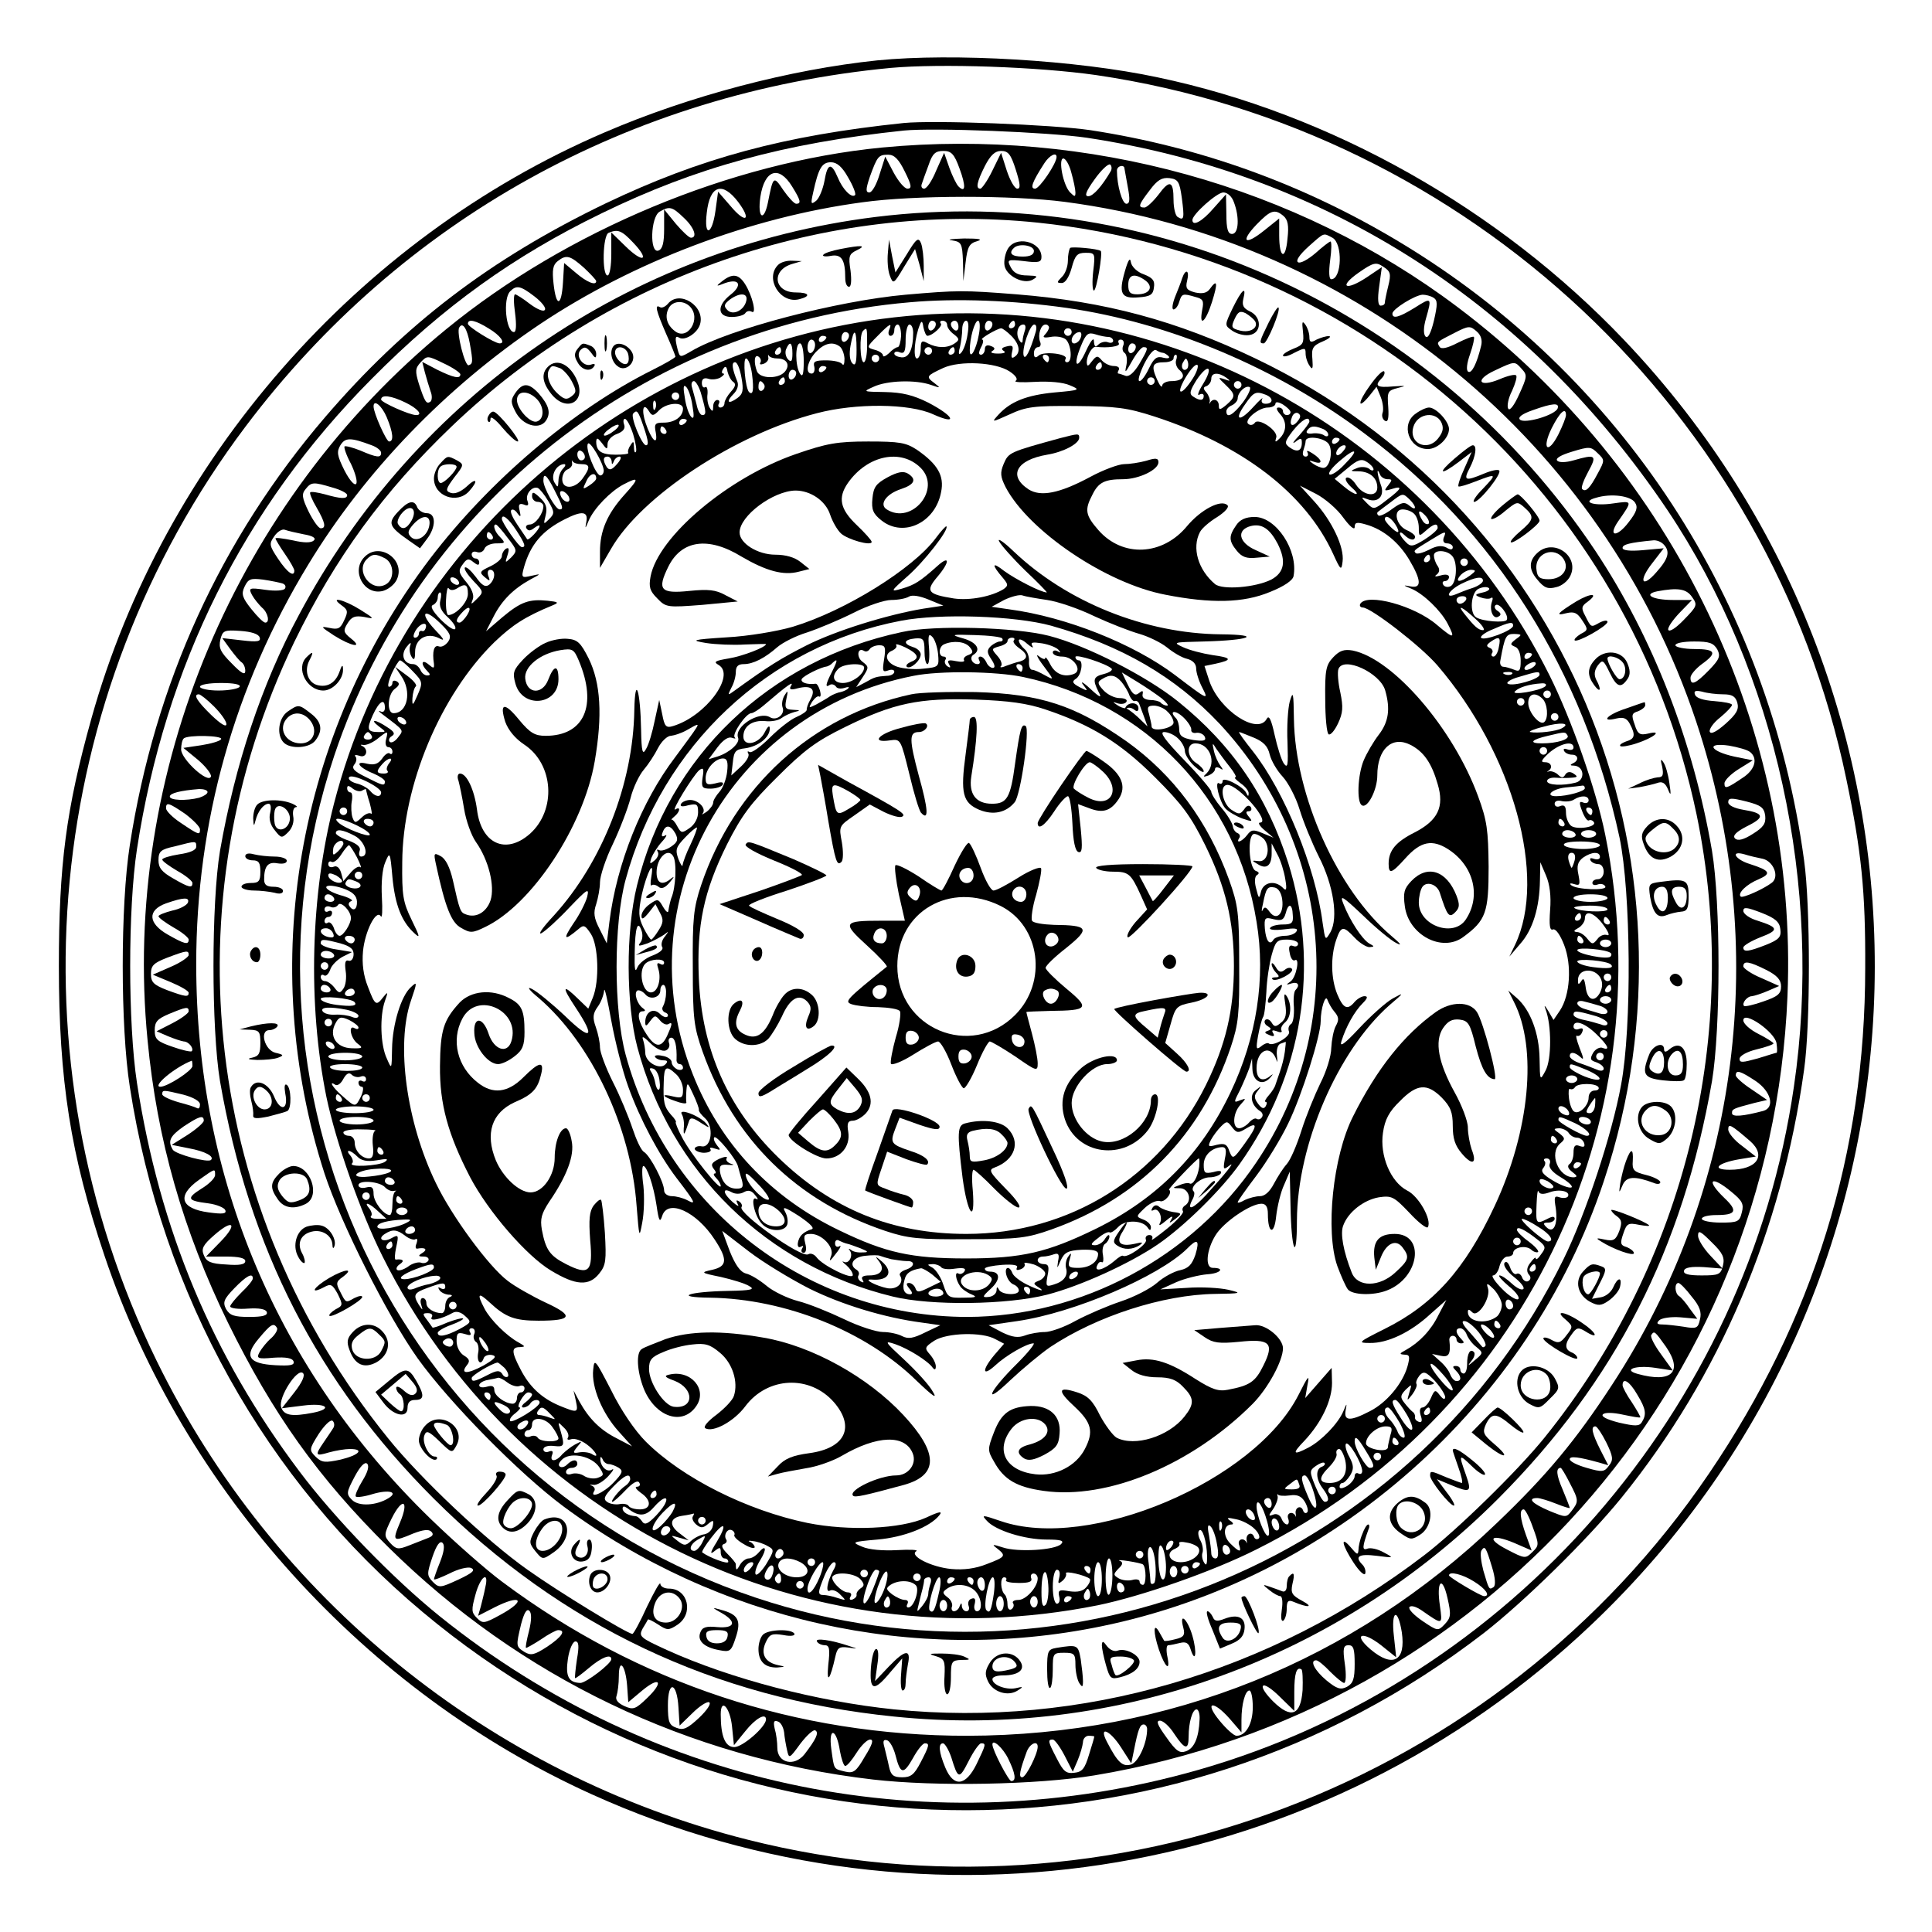 <?xml version="1.0" standalone="no"?>
<!DOCTYPE svg PUBLIC "-//W3C//DTD SVG 20010904//EN"
 "http://www.w3.org/TR/2001/REC-SVG-20010904/DTD/svg10.dtd">
<svg version="1.0" xmlns="http://www.w3.org/2000/svg"
 width="512pt" height="512pt" viewBox="0 0 512 512"
 preserveAspectRatio="xMidYMid meet">
<g transform="translate(0,512) scale(0.1,-0.1)"
fill="#000000" stroke="none">
<path d="M2325 4960 c-231 -24 -498 -94 -723 -191 -655 -281 -1169 -869 -1360
-1554 -67 -240 -86 -387 -86 -655 0 -303 31 -501 121 -768 210 -624 692 -1156
1291 -1427 893 -404 1939 -226 2651 451 965 917 1003 2438 85 3403 -331 348
-778 600 -1236 696 -215 46 -542 65 -743 45z m580 -39 c987 -145 1787 -896
1988 -1866 40 -191 51 -297 50 -500 0 -491 -137 -932 -414 -1340 -559 -824
-1584 -1214 -2549 -970 -681 172 -1257 639 -1565 1269 -392 803 -301 1763 236
2476 412 547 1018 884 1709 950 133 12 391 3 545 -19z"/>
<path d="M2395 4794 c-317 -33 -539 -93 -790 -213 -305 -147 -532 -320 -743
-566 -277 -323 -452 -707 -518 -1135 -25 -159 -25 -481 0 -640 85 -551 359
-1043 776 -1392 810 -679 1974 -702 2812 -56 108 84 277 250 366 360 259 320
424 708 483 1133 17 118 17 434 0 555 -93 687 -484 1285 -1071 1638 -254 153
-527 252 -820 297 -102 15 -414 27 -495 19z m485 -39 c635 -96 1171 -440 1539
-987 288 -430 413 -998 335 -1528 -124 -855 -750 -1573 -1577 -1810 -703 -201
-1443 -51 -2012 407 -124 100 -277 258 -371 383 -232 308 -371 642 -431 1030
-24 157 -24 463 0 620 75 487 283 905 622 1246 190 192 377 326 610 439 248
121 485 186 800 219 80 8 382 -4 485 -19z"/>
<path d="M2337 4729 c-400 -39 -835 -220 -1154 -481 -559 -457 -861 -1175
-792 -1884 25 -264 94 -505 213 -749 119 -242 239 -411 425 -595 349 -345 795
-559 1285 -616 166 -19 434 -14 586 11 1033 172 1794 1028 1837 2065 29 707
-299 1393 -874 1826 -427 322 -982 475 -1526 423z m206 -56 c17 -46 16 -66 -3
-47 -5 5 -16 27 -24 49 l-14 40 -21 -47 c-11 -27 -25 -48 -32 -48 -6 0 -9 6
-6 13 2 6 10 29 18 50 10 30 18 37 39 37 21 0 29 -8 43 -47z m149 -3 c12 -38
13 -50 4 -50 -7 0 -19 21 -28 48 l-15 47 -23 -47 c-13 -27 -28 -48 -32 -48
-13 0 -9 18 12 60 15 29 27 40 43 40 19 0 26 -9 39 -50z m-294 -5 c18 -36 19
-45 7 -45 -8 0 -24 19 -37 43 l-22 42 -15 -47 c-8 -27 -20 -48 -27 -48 -10 0
-10 8 1 41 20 55 23 59 49 59 16 0 28 -12 44 -45z m402 39 c0 -17 -45 -84 -57
-84 -14 0 -8 17 25 68 13 20 32 30 32 16z m39 -41 c6 -21 11 -45 11 -53 0 -12
-2 -12 -14 0 -19 19 -32 90 -18 90 6 0 16 -17 21 -37z m-591 -14 c13 -22 21
-43 18 -46 -9 -9 -33 15 -46 47 -17 40 -27 38 -35 -9 -4 -22 -14 -46 -22 -53
-14 -11 -15 -9 -8 22 14 64 23 80 47 80 16 0 30 -12 46 -41z m696 18 c-24 -41
-47 -67 -60 -67 -11 0 -6 13 17 45 17 24 36 42 41 39 4 -3 5 -11 2 -17z m36 6
c1 -5 5 -27 9 -50 6 -32 5 -43 -4 -43 -11 0 -25 49 -25 88 0 13 20 17 20 5z
m-881 -47 c23 -37 25 -46 11 -46 -5 0 -20 16 -34 36 -26 39 -27 38 -41 -33
-11 -53 -28 -40 -20 15 11 72 49 85 84 28z m1033 -31 c7 -53 6 -61 -11 -50 -6
3 -11 24 -11 45 0 51 -10 55 -40 14 -14 -18 -31 -34 -37 -34 -18 0 -16 7 14
46 20 27 32 34 52 32 23 -3 27 -9 33 -53z m-1176 -10 c37 -49 20 -59 -20 -11
l-33 38 -7 -51 c-9 -65 -31 -70 -23 -5 8 73 41 84 83 29z m1314 -1 c15 -39 13
-84 -5 -84 -11 0 -15 13 -15 53 l-1 52 -33 -37 c-30 -35 -56 -49 -56 -31 0 15
65 73 82 73 11 0 23 -11 28 -26z m-448 1 c775 -102 1427 -639 1673 -1377 198
-595 116 -1240 -223 -1758 -96 -147 -173 -240 -305 -366 -382 -367 -870 -563
-1404 -564 -451 0 -872 139 -1232 408 -42 31 -127 106 -190 167 -406 394 -621
903 -621 1470 0 377 101 737 297 1059 150 247 364 469 614 637 247 165 556
283 855 323 136 19 398 19 536 1z m-1010 -42 c28 -26 37 -53 19 -53 -5 0 -23
17 -40 37 l-31 38 0 -52 c0 -36 -4 -53 -15 -57 -24 -9 -21 89 3 103 26 15 33
14 64 -16z m1589 5 c12 -10 15 -26 11 -60 -5 -59 -22 -53 -22 8 l0 45 -40 -32
c-51 -41 -64 -30 -20 16 37 38 48 42 71 23z m-1723 -71 c45 -47 27 -56 -20
-10 l-38 37 0 -57 c0 -31 -4 -57 -10 -57 -15 0 -13 107 3 113 24 10 34 7 65
-26z m1853 13 c28 -15 25 -110 -3 -110 -6 0 -7 19 -3 50 4 28 4 50 1 50 -3 0
-21 -14 -40 -31 -20 -17 -40 -28 -46 -24 -7 4 4 20 27 41 44 39 39 37 64 24z
m-1983 -80 c17 -16 32 -32 32 -35 0 -13 -25 -3 -54 22 l-31 26 -3 -51 c-4 -65
-18 -67 -25 -4 -4 36 -2 50 11 60 23 18 33 15 70 -18z m2131 -48 c-5 -20 -9
-40 -9 -44 0 -5 -5 -8 -11 -8 -7 0 -9 16 -4 51 l7 51 -40 -27 c-56 -37 -76
-26 -22 12 40 28 47 29 66 16 19 -12 21 -19 13 -51z m-2262 -28 c18 -14 31
-30 27 -35 -3 -6 -20 1 -39 15 -19 15 -37 26 -40 26 -4 0 -4 -22 0 -50 4 -31
3 -50 -3 -50 -21 0 -30 88 -10 108 17 17 27 15 65 -14z m2382 -3 c11 -7 11
-17 1 -61 -8 -33 -16 -48 -22 -42 -6 6 -6 24 1 48 16 56 15 57 -29 29 -42 -26
-60 -31 -60 -16 0 12 60 49 80 50 8 0 21 -3 29 -8z m-2503 -82 c30 -18 45 -39
28 -39 -13 0 -84 44 -84 52 0 14 21 9 56 -13z m-51 -39 c9 -50 8 -54 -3 -58
-10 -3 -33 88 -25 100 9 16 21 -3 28 -42z m2680 -7 c-11 -46 -25 -74 -34 -68
-6 3 -4 22 5 47 8 23 12 43 10 45 -2 3 -22 -5 -44 -16 -27 -14 -43 -17 -47
-10 -8 13 -9 12 40 37 37 19 41 19 58 4 12 -10 16 -24 12 -39z m-2705 -75 c0
-13 -18 -9 -61 12 l-40 21 7 -28 c4 -15 11 -38 15 -50 5 -12 4 -25 -1 -28 -10
-6 -14 -1 -30 48 -10 33 -10 41 5 57 17 18 18 18 61 -3 24 -11 44 -25 44 -29z
m2813 14 c15 -16 14 -21 -7 -67 -13 -29 -25 -45 -29 -38 -4 6 0 28 10 47 9 20
14 38 11 41 -3 4 -23 -1 -44 -10 -55 -23 -67 -2 -13 23 55 26 53 25 72 4z
m-2958 -89 c31 -15 47 -33 28 -33 -18 0 -93 34 -93 41 0 14 26 11 65 -8z m-50
-39 c17 -41 19 -64 6 -64 -7 0 -41 75 -41 93 0 20 22 2 35 -29z m3103 24 c-6
-18 -88 -42 -100 -30 -6 6 5 15 34 25 53 19 71 20 66 5z m22 -18 c0 -6 -9 -29
-20 -51 -28 -55 -45 -39 -18 16 21 42 38 58 38 35z m-3165 -80 c14 -5 25 -14
25 -20 0 -14 -11 -13 -55 6 -20 8 -39 13 -42 11 -2 -3 5 -24 17 -46 11 -23 18
-47 14 -53 -4 -6 -17 8 -31 35 -20 40 -21 50 -11 67 13 21 27 21 83 0z m3249
-75 c-21 -40 -32 -50 -41 -41 -4 3 4 24 16 46 24 44 20 47 -39 30 -21 -6 -38
-6 -43 -1 -6 6 9 15 39 24 46 14 50 14 68 -4 19 -18 19 -19 0 -54z m-3353 -37
c22 -6 39 -15 39 -20 0 -11 -17 -10 -59 2 -19 5 -37 8 -39 5 -2 -2 5 -20 17
-40 23 -40 26 -55 11 -55 -6 0 -20 20 -32 44 -18 37 -19 47 -8 60 15 19 21 19
71 4z m3452 -40 c8 -12 5 -24 -17 -52 -31 -41 -56 -39 -28 2 39 56 39 55 -12
48 -52 -8 -87 4 -46 15 40 12 92 5 103 -13z m-3528 -84 c24 -4 33 -10 27 -16
-7 -7 -26 -7 -56 0 -25 5 -46 8 -46 5 0 -2 11 -21 25 -41 14 -20 25 -40 25
-44 0 -19 -19 -5 -43 31 -24 36 -24 40 -10 60 8 12 21 20 28 17 8 -3 30 -8 50
-12z m3603 -26 c19 -19 14 -38 -18 -74 -39 -45 -49 -24 -11 24 l30 39 -55 -5
c-34 -3 -54 -1 -54 6 0 9 18 14 81 20 8 1 20 -3 27 -10z m-3660 -104 c7 -2 11
-8 7 -14 -3 -5 -25 -7 -52 -3 -43 6 -45 5 -35 -14 6 -11 18 -25 26 -33 16 -13
22 -40 9 -40 -5 0 -21 16 -37 36 -24 30 -27 40 -18 59 10 21 16 23 49 19 21
-3 44 -8 51 -10z m3736 -36 c15 -21 14 -24 -21 -60 -21 -22 -39 -34 -42 -27
-2 6 12 26 30 45 l33 34 -51 0 c-54 0 -80 15 -41 23 54 10 77 7 92 -15z
m-3796 -107 c4 -11 -5 -13 -47 -8 l-52 6 21 -29 c12 -16 25 -32 30 -35 6 -4
10 -14 10 -23 0 -12 -10 -7 -36 20 -30 30 -35 41 -30 63 6 24 10 26 53 23 29
-2 48 -8 51 -17z m3863 -32 c9 -18 6 -26 -22 -55 -36 -37 -49 -42 -49 -20 0 8
14 24 30 36 42 30 37 40 -20 40 -27 0 -50 5 -50 10 0 6 22 10 50 10 40 0 51
-4 61 -21z m-3916 -99 c-3 -5 -28 -10 -56 -10 -27 0 -49 5 -49 10 0 6 25 10
56 10 34 0 53 -4 49 -10z m3931 -20 c24 0 33 -5 38 -22 5 -18 -2 -30 -31 -56
-24 -21 -39 -29 -42 -21 -2 7 10 24 28 38 17 14 31 29 31 33 0 4 -21 8 -47 10
-29 2 -48 8 -51 17 -4 10 1 12 19 8 13 -4 38 -7 55 -7z m-3999 -32 c18 -18 33
-39 33 -47 0 -9 -15 0 -40 24 -38 37 -49 55 -33 55 4 0 22 -14 40 -32z m19
-87 c-3 -5 -27 -12 -53 -16 l-47 -7 39 -32 c21 -18 36 -38 34 -44 -7 -20 -79
46 -79 72 0 12 3 26 7 29 10 10 105 8 99 -2z m4052 -34 c20 -16 14 -44 -15
-65 -47 -32 -53 -34 -53 -18 0 8 17 25 38 38 l37 23 -49 10 c-64 14 -77 38
-14 29 23 -4 49 -11 56 -17z m-4088 -106 c0 -5 -10 -11 -22 -15 -35 -9 -78 -7
-78 3 0 9 28 16 78 20 12 0 22 -3 22 -8z m4128 -63 c2 -20 -4 -30 -33 -48 -25
-16 -40 -19 -47 -12 -7 7 2 17 31 32 49 24 47 35 -9 44 -24 4 -40 12 -40 20 0
12 8 12 48 2 39 -10 47 -16 50 -38z m-4187 5 c21 -16 39 -34 39 -41 0 -16 -3
-15 -52 18 -21 14 -38 31 -38 38 0 17 7 15 51 -15z m29 -87 c0 -9 -17 -16 -45
-20 -25 -4 -45 -10 -45 -14 0 -4 18 -17 40 -30 22 -12 40 -27 40 -32 0 -14 -8
-13 -51 12 -30 17 -39 28 -39 48 0 24 6 29 43 37 58 15 57 15 57 -1z m4152
-32 c28 -7 44 -47 24 -63 -22 -17 -78 -42 -83 -37 -9 9 16 33 48 46 34 15 30
23 -23 40 -40 12 -54 37 -15 26 12 -4 34 -9 49 -12z m-4174 -116 c-3 -7 -21
-17 -41 -21 -20 -5 -37 -12 -37 -15 0 -4 18 -17 40 -30 22 -12 40 -27 40 -32
0 -15 -11 -12 -55 13 -53 30 -55 65 -5 83 46 16 63 17 58 2z m4220 -70 c3 -21
-3 -28 -38 -42 -46 -18 -60 -20 -60 -7 0 5 20 17 45 27 50 19 49 26 -7 44 -21
6 -38 18 -38 26 0 11 9 10 48 -5 36 -14 48 -24 50 -43z m-4218 -69 c0 -5 -21
-20 -47 -31 l-48 -21 48 -20 c26 -11 47 -23 47 -28 0 -12 -8 -11 -57 7 -36 14
-43 21 -43 43 0 22 7 29 43 43 53 20 57 20 57 7z m4180 -39 c30 -15 40 -27 40
-44 0 -20 -9 -27 -47 -40 -25 -9 -48 -14 -51 -12 -7 7 8 26 21 26 7 1 26 7 42
14 l30 13 -47 21 c-27 11 -48 26 -48 31 0 16 16 13 60 -9z m-4180 -110 c0 -5
-19 -19 -42 -31 l-43 -22 30 -13 c17 -7 35 -13 42 -14 13 0 28 -19 21 -26 -3
-2 -26 3 -51 12 -41 14 -47 20 -47 44 0 22 7 30 38 43 46 19 52 20 52 7z
m4208 -85 c2 -14 2 -25 0 -25 -2 0 -24 -7 -50 -15 -40 -11 -48 -12 -48 -1 0 8
20 19 45 25 25 6 45 13 45 16 0 2 -18 14 -40 25 -22 11 -40 27 -40 36 0 27 84
-31 88 -61z m-4198 -60 c0 -12 -66 -55 -85 -55 -23 0 37 51 83 69 1 1 2 -6 2
-14z m4143 -40 c41 -28 51 -70 20 -79 -53 -14 -83 -17 -83 -6 0 11 2 12 59 27
l34 8 -41 28 c-23 15 -42 32 -42 37 0 16 12 12 53 -15z m-4167 -36 c26 -7 44
-17 44 -26 0 -8 -3 -12 -7 -10 -5 3 -27 10 -50 16 -24 7 -43 16 -43 21 0 12 2
12 56 -1z m54 -69 c0 -5 -19 -22 -42 -37 l-43 -27 45 -9 c44 -8 69 -22 59 -31
-8 -8 -93 15 -101 27 -14 23 -8 36 29 62 41 27 53 31 53 15z m4098 -54 c44
-39 18 -76 -54 -76 -50 0 -33 18 26 28 l43 7 -36 28 c-21 15 -37 35 -37 44 0
17 8 12 58 -31z m-4068 -90 c0 -8 -16 -24 -36 -36 -41 -26 -38 -32 18 -39 23
-3 43 -12 45 -18 4 -10 -7 -11 -44 -6 -75 10 -85 44 -26 86 44 31 43 31 43 13z
m4019 -45 c28 -23 33 -32 27 -54 -6 -25 -11 -27 -56 -27 -28 0 -50 5 -50 10 0
6 18 10 39 10 52 0 57 11 21 45 -51 49 -36 62 19 16z m-4005 -132 l-38 -39 52
0 c35 0 52 -4 52 -12 0 -9 -15 -12 -51 -9 -40 2 -52 7 -59 25 -7 17 -2 27 28
53 50 44 63 30 16 -18z m3982 -63 c-6 -24 -11 -26 -57 -26 -36 0 -49 4 -46 13
2 8 20 11 53 9 l49 -4 -32 34 c-18 19 -33 43 -33 53 0 16 6 13 36 -17 30 -29
35 -41 30 -62z m-3896 -34 c0 -5 -13 -21 -30 -37 -16 -16 -30 -33 -30 -37 0
-5 21 -8 46 -6 31 2 48 -1 51 -9 3 -9 -10 -13 -46 -13 -41 0 -52 4 -62 21 -9
18 -6 26 22 55 32 33 49 42 49 26z m3813 -48 c22 -26 27 -42 22 -61 -5 -23 -9
-25 -43 -19 -20 3 -46 6 -56 6 -15 0 -17 3 -9 11 6 6 31 10 56 8 l45 -4 -20
27 c-10 15 -23 30 -28 33 -12 7 -13 35 -2 35 4 0 20 -16 35 -36z m-3749 -83
c3 -4 -4 -17 -15 -27 -12 -10 -25 -27 -31 -37 -9 -17 -6 -19 38 -15 32 2 49
-1 52 -10 3 -10 -9 -12 -48 -10 -72 4 -84 24 -44 71 31 37 39 43 48 28z m3681
-50 c46 -67 15 -97 -75 -72 -41 11 -5 24 47 16 l46 -7 -31 43 c-17 23 -29 46
-26 51 8 12 9 11 39 -31z m-3635 -121 l-33 -42 56 7 c61 8 82 -8 26 -19 -56
-11 -77 -7 -84 15 -8 25 43 105 58 90 6 -6 -2 -24 -23 -51z m3559 -6 c23 -38
25 -52 12 -73 -7 -11 -17 -11 -61 -1 -31 8 -48 16 -42 22 5 5 26 5 53 -1 24
-5 45 -9 46 -7 1 1 -9 19 -22 39 -14 20 -25 41 -25 46 0 22 19 10 39 -25z
m-3455 -87 c-4 -7 -16 -24 -26 -39 -24 -35 -23 -38 14 -27 18 5 43 9 55 9 40
0 25 -16 -24 -28 -42 -9 -50 -8 -66 7 -18 18 -18 20 7 60 15 23 31 39 37 36 5
-4 6 -12 3 -18z m3373 -40 c18 -37 19 -46 7 -61 -12 -17 -18 -18 -59 -6 -25 7
-45 17 -45 23 0 9 24 6 78 -9 l24 -7 -21 41 c-22 44 -26 62 -13 62 4 0 17 -19
29 -43z m-3297 -102 c-12 -20 -20 -38 -17 -41 3 -3 24 0 46 7 42 12 67 5 41
-11 -32 -20 -79 -23 -97 -5 -16 16 -15 20 7 62 15 28 27 40 33 34 6 -6 2 -22
-13 -46z m3200 -5 c24 -46 24 -49 5 -74 -14 -18 -15 -18 -59 0 -45 19 -60 34
-32 34 7 0 30 -7 50 -15 20 -8 36 -13 36 -11 0 2 -9 25 -19 49 -17 39 -18 57
-5 57 2 0 13 -18 24 -40z m-3100 -105 c-21 -50 -19 -52 35 -29 26 10 41 12 48
5 7 -7 4 -12 -9 -17 -10 -4 -33 -13 -51 -20 -28 -11 -33 -10 -49 7 -17 19 -17
22 4 65 29 58 47 48 22 -11z m3002 -12 c17 -46 17 -49 -1 -66 -18 -18 -20 -18
-66 6 -59 30 -44 44 18 18 l46 -20 -15 41 c-16 45 -18 68 -6 68 4 0 15 -21 24
-47z m-2896 -93 c-9 -22 -16 -43 -16 -45 0 -3 18 4 41 15 23 12 48 18 57 15
13 -6 5 -13 -33 -31 -48 -22 -51 -23 -68 -6 -16 17 -16 21 -1 66 11 32 20 44
27 37 6 -6 4 -23 -7 -51z m2788 -13 c9 -29 10 -49 4 -53 -12 -8 -12 -7 -27 44
-6 23 -9 47 -5 53 9 14 12 9 28 -44z m-48 -38 c31 -19 45 -39 27 -39 -9 0 -93
50 -93 55 0 12 36 3 66 -16z m-2620 -16 c-3 -16 -9 -39 -12 -51 l-7 -24 41 21
c74 38 89 20 17 -19 -42 -23 -46 -23 -61 -8 -15 15 -15 22 -4 62 13 49 37 65
26 19z m2543 -97 c-18 -19 -19 -19 -59 8 -22 15 -38 31 -35 37 4 5 17 2 33 -9
56 -39 55 -39 48 12 -10 66 6 83 20 21 10 -44 9 -52 -7 -69z m-2427 -18 c-6
-23 -10 -44 -8 -45 1 -1 19 9 39 22 20 14 41 25 46 25 22 0 10 -18 -29 -44
-34 -22 -43 -24 -60 -14 -23 15 -23 15 -9 74 8 30 15 42 22 35 6 -6 6 -24 -1
-53z m2313 -4 c11 -76 -24 -95 -83 -45 -48 41 -22 50 28 11 l40 -32 -6 56 c-8
68 10 78 21 10z m-2186 -71 c-4 -27 -6 -49 -5 -50 1 -2 18 11 37 27 33 28 59
38 59 23 0 -12 -67 -63 -82 -63 -31 1 -40 17 -33 64 4 26 13 46 20 46 9 0 10
-13 4 -47z m2061 -13 c0 -39 -4 -51 -20 -60 -17 -9 -27 -6 -55 17 -31 26 -45
53 -27 53 5 0 21 -13 37 -30 16 -16 33 -30 37 -30 5 0 6 23 2 50 -6 42 -4 50
10 50 13 0 16 -10 16 -50z m-1928 -58 l3 -43 37 31 c47 39 58 23 13 -20 -31
-30 -37 -32 -61 -21 -17 8 -24 17 -20 27 3 9 6 32 6 52 0 50 18 29 22 -26z
m1790 -11 c-5 -67 -30 -77 -78 -30 -18 18 -31 36 -27 41 3 6 23 -7 44 -28 l39
-38 0 50 c0 49 6 68 19 60 3 -2 4 -27 3 -55z m-1654 -46 l3 -48 34 33 c18 18
38 31 44 29 7 -3 -5 -21 -26 -41 -31 -29 -42 -34 -60 -27 -20 7 -23 16 -23 60
0 67 24 62 28 -6z m1522 1 c0 -44 -18 -76 -43 -76 -7 0 -27 18 -45 40 -42 51
-17 55 27 5 l31 -36 0 33 c0 42 10 78 21 78 5 0 9 -20 9 -44z m-1380 -52 l5
-49 30 37 c27 34 55 50 55 31 -1 -20 -62 -73 -84 -73 -24 0 -36 28 -36 87 0
45 25 18 30 -33z m1239 19 c-2 -48 -14 -76 -36 -84 -17 -6 -26 0 -52 37 -24
33 -28 44 -17 44 9 0 26 -16 38 -35 28 -42 38 -44 38 -7 0 37 10 72 21 72 5 0
9 -12 8 -27z m-1101 -34 c1 -13 5 -35 8 -48 5 -22 6 -22 35 18 17 22 35 39 40
35 10 -6 1 -24 -29 -63 -27 -34 -72 -23 -72 17 0 15 -3 38 -7 51 -4 18 -2 23
8 19 8 -2 15 -15 17 -29z m962 9 c0 -38 -23 -87 -42 -94 -23 -7 -36 5 -64 59
-24 45 7 33 37 -14 l27 -42 7 34 c11 56 16 69 26 69 5 0 9 -6 9 -12z m-814
-59 c4 -21 10 -39 14 -39 5 0 18 16 30 35 12 19 28 35 36 35 10 0 6 -13 -14
-45 -23 -40 -30 -45 -52 -40 -32 8 -29 4 -37 60 -8 60 14 55 23 -6z m674 39
c0 -2 -6 -23 -14 -48 -11 -37 -18 -46 -39 -48 -22 -3 -29 4 -46 37 -24 46 -25
51 -11 51 5 0 19 -19 31 -42 l22 -43 13 30 c7 17 13 38 14 48 0 9 7 17 15 17
8 0 15 -1 15 -2z m-527 -49 c13 -51 21 -53 46 -9 12 22 26 40 32 40 13 0 12
-6 -11 -50 -17 -33 -26 -40 -49 -40 -23 0 -30 5 -35 28 -3 15 -9 38 -12 51 -5
17 -3 22 7 19 7 -2 17 -20 22 -39z m148 -6 c18 -59 21 -59 46 -10 13 26 28 47
33 47 14 0 13 -3 -12 -55 -29 -59 -61 -62 -83 -9 -17 41 -19 64 -6 64 5 0 15
-17 22 -37z m151 -4 c19 -39 22 -59 8 -59 -7 0 -50 82 -50 97 0 16 28 -9 42
-38z m78 32 c0 -19 -31 -81 -41 -81 -10 0 -7 16 12 68 8 21 29 31 29 13z"/>
<path d="M2320 4545 c-651 -81 -1217 -471 -1528 -1055 -99 -184 -169 -396
-209 -625 -23 -139 -23 -471 0 -610 77 -444 259 -799 566 -1106 339 -338 744
-530 1220 -578 589 -61 1176 151 1602 578 310 311 489 662 566 1106 23 139 23
471 0 610 -50 292 -157 566 -309 795 -422 633 -1164 977 -1908 885z m430 -15
c864 -90 1569 -723 1746 -1568 120 -579 -28 -1187 -403 -1652 -71 -88 -233
-246 -318 -311 -409 -313 -911 -459 -1406 -409 -204 21 -433 81 -601 157 -72
33 -76 36 -65 57 7 11 13 22 14 24 1 2 13 -4 27 -13 24 -16 28 -16 51 -1 44
29 29 96 -22 96 -13 0 -23 6 -23 13 -1 6 -16 -21 -35 -60 -18 -40 -36 -73 -39
-73 -13 0 -195 111 -278 170 -109 77 -284 242 -370 349 -487 603 -583 1414
-248 2110 108 222 236 398 418 572 415 397 990 597 1552 539z m-950 -3645 c20
-24 -3 -65 -35 -65 -31 0 -42 23 -27 56 13 27 43 32 62 9z"/>
<path d="M2403 4446 l-30 -48 -9 44 -8 43 -3 -35 c-2 -20 0 -47 5 -60 9 -24
10 -24 38 23 l29 47 12 -42 11 -43 0 40 c0 22 -3 49 -7 60 -7 17 -12 14 -38
-29z"/>
<path d="M2523 4483 c25 -4 27 -8 29 -56 l1 -52 6 50 c5 42 10 50 31 56 16 5
4 7 -35 7 -33 -1 -48 -3 -32 -5z"/>
<path d="M2670 4459 c-6 -11 -10 -30 -8 -42 4 -28 51 -52 75 -38 15 9 13 10
-14 11 -23 0 -36 6 -44 21 -11 21 -10 22 35 17 38 -5 46 -3 46 11 0 42 -70 58
-90 20z m70 -4 c0 -10 -10 -15 -30 -15 -29 0 -38 9 -23 23 13 13 53 7 53 -8z"/>
<path d="M2227 4460 c-20 -4 -41 -10 -45 -15 -4 -4 5 -6 20 -3 28 5 38 -10 38
-59 0 -13 4 -23 10 -23 6 0 7 18 4 43 -6 38 -4 44 17 54 27 13 12 14 -44 3z"/>
<path d="M2836 4463 c-3 -4 -6 -19 -6 -34 0 -15 -7 -35 -16 -43 -14 -14 -14
-16 0 -16 9 0 19 15 26 40 9 34 15 40 37 40 25 0 26 -1 20 -50 -3 -27 -2 -50
2 -50 7 0 24 101 18 105 -8 6 -76 12 -81 8z"/>
<path d="M2981 4401 c-17 -59 -10 -73 36 -69 31 2 39 7 41 26 3 18 -3 26 -27
35 -17 6 -32 20 -34 32 -2 14 -7 7 -16 -24z m54 -24 c23 -17 12 -37 -21 -37
-19 0 -24 5 -24 25 0 28 17 32 45 12z"/>
<path d="M2062 4418 c-36 -36 6 -104 56 -91 32 8 27 18 -9 18 -59 0 -66 60 -8
76 l24 7 -25 1 c-15 1 -31 -4 -38 -11z"/>
<path d="M3133 4383 c-3 -10 -12 -33 -19 -50 -7 -18 -9 -33 -4 -33 5 0 12 9
15 20 7 22 9 23 43 13 20 -5 23 -10 18 -34 -9 -48 9 -33 26 21 16 51 14 62 -6
34 -8 -11 -20 -13 -39 -9 -22 6 -26 11 -21 31 7 28 -4 33 -13 7z"/>
<path d="M1914 4375 c-18 -14 -17 -15 8 -5 38 13 46 -6 14 -31 -37 -29 -35
-59 3 -59 17 0 33 5 36 10 4 6 11 7 17 4 14 -9 2 43 -18 74 -17 26 -33 28 -60
7z m64 -51 c-5 -26 -35 -41 -50 -26 -11 11 -9 16 6 28 26 19 48 18 44 -2z"/>
<path d="M2400 4339 c-180 -16 -468 -91 -567 -149 -31 -18 -31 -18 -37 3 -8
31 -7 39 4 32 15 -9 48 12 55 35 15 48 -54 93 -85 55 -7 -8 -16 -12 -21 -9
-15 9 -10 -10 16 -70 14 -31 25 -59 25 -61 0 -3 -28 -19 -62 -36 -210 -105
-430 -292 -588 -499 -354 -466 -459 -1077 -280 -1630 43 -131 166 -376 247
-490 84 -117 269 -305 386 -392 409 -303 929 -420 1425 -318 614 125 1135 586
1332 1179 287 861 -106 1790 -923 2181 -209 100 -397 151 -633 170 -140 11
-156 11 -294 -1z m427 -35 c272 -39 557 -159 788 -332 347 -258 582 -631 677
-1072 30 -144 33 -501 4 -655 -24 -132 -94 -343 -152 -461 -388 -792 -1306
-1177 -2141 -898 -925 309 -1425 1310 -1117 2232 224 668 825 1141 1526 1201
122 11 274 5 415 -15z m-999 4 c32 -32 -6 -93 -40 -65 -21 16 -27 39 -16 60
10 20 39 22 56 5z"/>
<path d="M2370 4279 c-709 -80 -1307 -599 -1485 -1289 -62 -241 -70 -530 -20
-777 25 -119 90 -305 149 -423 351 -703 1123 -1079 1896 -924 116 24 303 89
420 148 703 351 1080 1125 924 1894 -24 119 -89 305 -148 423 -323 646 -1024
1029 -1736 948z m88 -49 c14 1 42 27 35 33 -3 4 -1 7 5 7 7 0 12 -5 12 -11 0
-7 8 -18 18 -25 15 -12 15 -15 2 -24 -19 -13 -46 -13 -71 0 -16 9 -19 7 -19
-15 0 -14 -5 -25 -10 -25 -11 0 -6 57 8 90 4 11 7 9 9 -7 3 -13 7 -23 11 -23z
m22 31 c0 -6 -4 -13 -10 -16 -5 -3 -10 1 -10 9 0 9 5 16 10 16 6 0 10 -4 10
-9z m60 -7 c0 -8 -4 -12 -10 -9 -5 3 -10 10 -10 16 0 5 5 9 10 9 6 0 10 -7 10
-16z m24 -21 c-3 -21 -11 -42 -17 -48 -6 -7 -8 -2 -3 15 3 14 6 35 6 48 0 12
5 22 10 22 7 0 8 -14 4 -37z m30 0 c-7 -40 -24 -69 -24 -41 0 32 13 78 22 78
5 0 6 -17 2 -37z m36 28 c0 -6 -4 -13 -10 -16 -5 -3 -10 1 -10 9 0 9 5 16 10
16 6 0 10 -4 10 -9z m60 -1 c0 -5 -5 -10 -11 -10 -5 0 -7 5 -4 10 3 6 8 10 11
10 2 0 4 -4 4 -10z m-334 -15 c-3 -8 -1 -15 4 -15 6 0 10 7 10 15 0 8 4 15 9
15 5 0 9 -13 9 -30 -1 -16 -5 -30 -9 -30 -4 0 -15 -7 -23 -16 -9 -8 -16 -11
-16 -6 0 5 -10 12 -22 15 -22 6 -22 7 7 36 34 35 40 37 31 16z m64 -7 c0 -43
-11 -67 -31 -65 -10 1 -19 5 -19 10 0 5 7 7 15 3 12 -4 15 3 15 34 0 22 5 40
10 40 6 0 10 -10 10 -22z m296 6 c-3 -9 -6 -21 -6 -27 0 -7 -4 -7 -9 2 -10 16
-4 41 11 41 6 0 7 -7 4 -16z m28 -6 c-15 -51 -27 -72 -31 -61 -6 17 16 83 28
83 6 0 7 -10 3 -22z m36 14 c0 -4 -5 -13 -11 -19 -7 -7 -3 -9 15 -6 14 3 32 0
40 -6 15 -13 19 -61 4 -61 -5 0 -7 4 -4 9 8 13 -57 21 -71 9 -9 -8 -13 -6 -13
6 0 9 5 16 11 16 6 0 9 7 5 15 -6 18 2 45 15 45 5 0 9 -4 9 -8z m-482 -47 c0
-25 -4 -45 -9 -45 -10 0 -12 73 -2 83 11 11 11 9 11 -38z m382 25 c22 -22 26
-45 8 -56 -7 -5 -9 -1 -6 13 4 16 2 19 -14 15 -13 -3 -16 -7 -8 -12 7 -4 1 -7
-15 -7 -16 0 -22 3 -15 7 8 5 7 9 -4 13 -10 4 -16 1 -16 -8 0 -8 -5 -15 -10
-15 -7 0 -7 6 0 20 6 11 7 20 3 20 -9 1 39 29 50 30 4 0 16 -9 27 -20z m160
10 c0 -5 -4 -10 -10 -10 -5 0 -10 5 -10 10 0 6 5 10 10 10 6 0 10 -4 10 -10z
m-590 -9 c0 -6 -4 -13 -10 -16 -5 -3 -10 1 -10 9 0 9 5 16 10 16 6 0 10 -4 10
-9z m20 -38 c0 -35 -3 -44 -11 -36 -7 7 -9 25 -5 47 9 50 16 45 16 -11z m594
32 c-6 -16 -24 -21 -24 -7 0 11 11 22 21 22 5 0 6 -7 3 -15z m74 2 c6 0 12 -5
12 -10 0 -5 -6 -7 -14 -4 -7 3 -19 0 -25 -6 -8 -8 -11 -6 -12 9 0 11 -8 2 -21
-26 -24 -53 -36 -41 -13 14 13 32 19 36 38 30 12 -4 28 -7 35 -7z m-748 -1 c0
-3 -4 -8 -10 -11 -5 -3 -10 -1 -10 4 0 6 5 11 10 11 6 0 10 -2 10 -4z m-30
-20 c0 -8 -4 -18 -10 -21 -5 -3 -10 3 -10 14 0 12 5 21 10 21 6 0 10 -6 10
-14z m817 -1 c-4 -8 -2 -17 3 -20 6 -4 8 -18 5 -33 -5 -23 -3 -21 15 11 11 20
25 37 30 37 14 0 13 -4 -11 -45 -14 -23 -27 -34 -36 -31 -8 3 -17 6 -19 6 -3
0 -2 5 1 10 3 6 -3 10 -13 10 -11 0 -25 7 -32 15 -11 13 -14 13 -26 -2 -11
-15 -13 -15 -14 -3 0 17 14 42 24 41 31 -4 66 1 61 9 -3 6 -1 10 5 10 7 0 10
-7 7 -15z m-877 -22 c0 -20 -3 -24 -11 -16 -7 7 -9 19 -6 27 10 24 17 19 17
-11z m30 -20 c0 -35 -3 -44 -10 -33 -13 20 -13 80 0 80 6 0 10 -21 10 -47z
m95 39 c6 -4 12 -18 13 -32 0 -14 -2 -20 -6 -15 -4 6 -23 10 -43 10 -29 0 -35
-3 -31 -17 2 -10 -1 -18 -7 -18 -18 0 -12 32 11 57 22 23 44 29 63 15z m785
-1 c0 -6 -4 -13 -10 -16 -5 -3 -10 1 -10 9 0 9 5 16 10 16 6 0 10 -4 10 -9z
m-940 -11 c0 -5 -5 -10 -11 -10 -5 0 -7 5 -4 10 3 6 8 10 11 10 2 0 4 -4 4
-10z m400 0 c0 -5 -4 -10 -10 -10 -5 0 -10 5 -10 10 0 6 5 10 10 10 6 0 10 -4
10 -10z m60 0 c0 -5 -5 -10 -11 -10 -5 0 -7 5 -4 10 3 6 8 10 11 10 2 0 4 -4
4 -10z m552 -5 c3 0 10 -4 15 -9 4 -5 -1 -7 -14 -4 -17 5 -25 -1 -38 -28 -9
-19 -20 -34 -25 -34 -6 0 0 20 12 45 13 26 26 41 32 37 6 -4 14 -7 18 -7z
m-1022 -15 c25 0 35 -17 20 -35 -17 -20 -66 -19 -74 1 -9 24 -7 46 4 39 6 -4
8 -11 5 -16 -3 -5 1 -6 9 -3 8 3 14 11 12 17 -1 7 -1 9 1 5 3 -5 13 -8 23 -8z
m270 0 c0 -5 -4 -10 -10 -10 -5 0 -10 5 -10 10 0 6 5 10 10 10 6 0 10 -4 10
-10z m450 0 c0 -5 -2 -10 -4 -10 -3 0 -8 5 -11 10 -3 6 -1 10 4 10 6 0 11 -4
11 -10z m337 -4 c-3 -8 1 -20 8 -26 19 -16 10 -30 -21 -30 -13 0 -24 -6 -24
-12 -1 -7 -7 1 -14 17 -16 36 -12 45 20 45 13 0 24 5 24 10 0 6 3 10 6 10 3 0
4 -6 1 -14z m-1124 -38 c5 -40 3 -57 -8 -47 -10 11 -17 89 -8 89 6 0 13 -19
16 -42z m1153 15 c-10 -10 -19 5 -10 18 6 11 8 11 12 0 2 -7 1 -15 -2 -18z
m-1181 -24 c6 -33 4 -43 -11 -54 -25 -18 -31 -10 -10 11 10 10 14 23 10 33
-14 34 -16 51 -6 51 6 0 13 -18 17 -41z m710 17 c17 -11 23 -21 17 -25 -7 -4
16 -5 51 -3 37 2 74 -1 92 -9 29 -12 28 -13 -40 -19 -74 -7 -117 -24 -149 -59
-19 -21 -19 -21 30 1 43 20 64 23 174 22 108 -1 136 -4 210 -28 233 -76 400
-204 473 -364 20 -44 22 -45 25 -20 5 38 -28 107 -74 158 l-39 43 43 -22 c23
-12 56 -40 72 -63 17 -23 30 -34 30 -25 0 13 6 14 30 7 46 -13 87 -47 115 -94
32 -54 33 -76 3 -70 -21 4 -20 3 2 -6 33 -14 78 -58 96 -92 22 -42 17 -42 -28
-4 -59 51 -185 85 -203 56 -3 -5 0 -10 7 -10 22 -1 153 -102 197 -153 201
-234 292 -561 206 -741 l-15 -31 29 34 c33 37 51 96 52 168 l1 48 15 -35 c10
-23 14 -55 11 -91 -3 -42 -1 -56 8 -52 7 2 19 -15 29 -41 21 -54 16 -133 -11
-174 l-17 -25 -14 24 c-9 15 -12 17 -7 4 16 -42 16 -132 0 -162 -15 -28 -15
-28 -16 32 -1 66 -24 128 -60 160 l-23 20 15 -30 c63 -123 42 -342 -51 -541
-79 -169 -163 -262 -292 -326 -70 -35 -72 -37 -39 -37 47 -1 108 28 160 76
l43 38 -21 -40 c-20 -41 -51 -73 -87 -93 -17 -9 -17 -11 -3 -12 14 0 15 -5 8
-31 -13 -46 -56 -97 -100 -119 -52 -27 -69 -26 -64 2 4 21 3 20 -6 -2 -14 -33
-58 -78 -92 -96 -42 -22 -45 -17 -11 18 45 48 73 107 73 153 l-1 40 -35 -40
-35 -40 6 35 c6 29 2 25 -24 -27 -117 -229 -555 -415 -789 -334 -50 17 -52 17
-36 0 23 -25 99 -49 158 -49 38 0 47 -3 38 -12 -16 -16 -115 -22 -154 -9 -28
9 -31 9 -15 -3 24 -19 22 -22 -28 -41 -30 -12 -61 -16 -94 -13 -53 5 -112 35
-93 47 7 4 -16 5 -51 3 -37 -2 -74 1 -92 9 -29 12 -28 13 40 19 70 6 139 33
164 64 10 12 1 11 -35 -6 -67 -30 -204 -36 -314 -14 -160 33 -332 119 -429
216 -28 28 -65 82 -91 135 -43 83 -45 86 -48 55 -5 -46 24 -115 67 -163 l36
-40 -40 21 c-44 22 -74 52 -99 97 l-16 30 6 -27 c7 -33 5 -33 -44 -13 -47 20
-79 50 -103 97 -24 46 -24 58 -1 58 15 1 14 2 -3 12 -32 17 -76 61 -91 90 -21
40 -17 45 14 16 42 -39 66 -48 129 -48 90 0 95 13 19 48 -36 17 -82 43 -101
58 -50 38 -148 171 -190 259 -78 161 -106 367 -66 483 17 50 17 52 0 36 -26
-23 -49 -99 -50 -163 -1 -56 -1 -56 -14 -26 -17 36 -19 112 -5 152 9 25 8 26
-4 11 -19 -25 -22 -23 -41 27 -12 30 -16 61 -13 94 5 53 35 112 47 93 4 -7 5
16 3 51 -2 37 1 74 9 92 12 29 13 28 19 -40 7 -73 24 -117 58 -148 16 -15 15
-10 -7 35 -23 47 -26 65 -25 153 1 204 101 443 244 583 48 46 82 68 155 98 17
7 15 9 -14 12 -49 5 -71 -3 -120 -44 l-43 -37 20 39 c22 43 52 73 97 98 30 16
30 16 3 10 -26 -6 -27 -5 -19 24 17 59 48 96 108 126 45 23 62 21 57 -6 -4
-21 -3 -20 6 2 14 33 58 78 92 96 42 22 43 17 3 -27 -46 -51 -65 -96 -65 -151
l0 -43 29 50 c80 140 329 304 546 360 103 27 245 26 308 -3 67 -30 56 -5 -13
31 -40 20 -69 27 -114 28 -60 1 -60 1 -31 14 36 17 112 19 152 5 26 -9 27 -9
9 5 -23 17 -21 19 24 40 45 20 138 15 175 -9z m245 14 c0 -5 -5 -10 -11 -10
-5 0 -7 5 -4 10 3 6 8 10 11 10 2 0 4 -4 4 -10z m241 -33 c-30 -47 -47 -46
-20 1 13 22 27 38 32 35 4 -2 -1 -19 -12 -36z m-1218 -9 c8 -5 6 -13 -6 -26
-9 -10 -17 -24 -17 -30 0 -7 -5 -12 -11 -12 -5 0 -7 5 -4 10 3 6 1 10 -4 10
-6 0 -11 -8 -11 -17 0 -14 -2 -15 -9 -4 -5 8 -8 24 -6 37 1 13 -2 21 -6 18 -5
-3 -9 2 -9 11 0 11 6 15 18 11 9 -3 24 -1 32 4 8 5 11 10 7 10 -5 0 -5 6 0 13
5 8 9 6 11 -8 3 -11 9 -23 15 -27z m247 38 c0 -3 -4 -8 -10 -11 -5 -3 -10 -1
-10 4 0 6 5 11 10 11 6 0 10 -2 10 -4z m998 -44 c-12 -19 -16 -32 -10 -28 7 4
12 2 12 -3 0 -13 -10 -14 -28 -2 -11 7 -9 15 9 44 31 46 46 36 17 -11z m-1078
29 c0 -6 -4 -13 -10 -16 -5 -3 -10 1 -10 9 0 9 5 16 10 16 6 0 10 -4 10 -9z
m1140 -12 c12 -9 11 -10 -5 -4 -18 6 -18 5 3 -15 27 -26 27 -31 2 -53 -17 -14
-20 -14 -20 -2 0 16 -15 21 -23 8 -2 -5 -3 -3 -1 3 1 6 -3 17 -9 24 -9 10 -9
14 1 17 6 3 12 11 12 19 0 17 19 18 40 3z m-1170 -9 c0 -5 -5 -10 -11 -10 -5
0 -7 5 -4 10 3 6 8 10 11 10 2 0 4 -4 4 -10z m980 0 c0 -5 -4 -10 -10 -10 -5
0 -10 5 -10 10 0 6 5 10 10 10 6 0 10 -4 10 -10z m-1201 -37 c13 -46 13 -53 2
-53 -5 0 -12 12 -15 28 -4 15 -9 35 -12 45 -3 9 -1 17 5 17 5 0 15 -17 20 -37z
m166 28 c3 -5 1 -12 -5 -16 -5 -3 -10 1 -10 9 0 18 6 21 15 7z m1265 -1 c0 -5
-4 -10 -10 -10 -5 0 -10 5 -10 10 0 6 5 10 10 10 6 0 10 -4 10 -10z m-1455
-55 c5 -28 4 -37 -3 -30 -6 6 -14 28 -17 50 -5 28 -4 37 3 30 6 -5 14 -28 17
-50z m1459 9 c-26 -34 -44 -44 -44 -24 0 6 7 13 15 16 8 4 15 12 15 18 0 16
21 36 32 30 4 -3 -4 -21 -18 -40z m-1494 16 c0 -5 -4 -10 -10 -10 -5 0 -10 5
-10 10 0 6 5 10 10 10 6 0 10 -4 10 -10z m1554 4 c21 -8 21 -24 0 -24 -9 0
-13 5 -9 13 4 6 -7 -3 -24 -22 -37 -41 -52 -35 -21 8 22 32 28 35 54 25z
m-1617 -36 c-3 -8 -6 -5 -6 6 -1 11 2 17 5 13 3 -3 4 -12 1 -19z m1683 -10 c0
-5 -4 -8 -10 -8 -5 0 -10 5 -10 10 0 6 -5 10 -12 10 -7 0 -5 -7 5 -18 18 -20
17 -46 -3 -65 -10 -10 -12 -9 -8 3 7 18 -48 55 -57 39 -4 -5 -11 -7 -16 -3
-15 9 26 44 51 44 11 0 20 5 20 10 0 6 8 5 20 -2 11 -7 20 -16 20 -20z m-1610
9 c0 -21 -22 -37 -51 -37 -23 0 -26 -3 -21 -27 6 -37 -12 -19 -27 26 -12 36
-6 56 9 31 8 -13 12 -13 27 3 20 20 63 23 63 4z m-111 -29 c18 -50 22 -68 13
-68 -11 0 -42 76 -34 84 9 10 12 7 21 -16z m1740 -4 c-14 -18 -24 -11 -15 11
3 9 11 13 16 10 8 -5 7 -11 -1 -21z m-1761 -35 c7 -23 10 -44 7 -47 -3 -3 -5
3 -5 14 0 15 -2 16 -9 4 -6 -8 -8 -17 -6 -20 2 -3 -13 -5 -33 -5 -38 0 -52 9
-52 35 1 11 4 10 15 -4 13 -18 15 -18 15 -3 0 10 11 22 25 27 16 6 23 14 19
25 -3 8 -2 15 2 15 5 0 15 -19 22 -41z m142 37 c0 -3 -4 -8 -10 -11 -5 -3 -10
-1 -10 4 0 6 5 11 10 11 6 0 10 -2 10 -4z m1650 -3 c0 -4 -12 -20 -27 -37 -16
-17 -20 -24 -10 -17 14 11 17 11 17 -2 0 -22 -12 -27 -32 -13 -15 11 -14 15 8
44 24 30 44 41 44 25z m-1846 -27 c-10 -8 -21 -12 -23 -10 -3 2 4 11 15 18 10
8 21 12 23 10 3 -2 -4 -11 -15 -18z m141 4 c3 -5 1 -10 -4 -10 -6 0 -11 5 -11
10 0 6 2 10 4 10 3 0 8 -4 11 -10z m1739 4 c9 -3 16 -10 16 -16 0 -5 -6 -6
-12 -1 -7 4 -21 6 -32 4 -11 -1 -16 2 -12 8 8 12 18 14 40 5z m16 -39 c14 -17
5 -65 -13 -65 -6 0 -19 5 -27 11 -13 9 -12 10 3 5 24 -8 21 6 -4 22 -12 8 -18
9 -14 3 3 -6 1 -11 -5 -11 -7 0 -9 7 -6 16 3 9 6 20 6 25 0 15 46 10 60 -6z
m30 11 c0 -3 -4 -8 -10 -11 -5 -3 -10 -1 -10 4 0 6 5 11 10 11 6 0 10 -2 10
-4z m-1950 -83 c0 -7 -4 -13 -9 -13 -12 0 -41 72 -33 84 5 10 41 -51 42 -71z
m1960 52 c-7 -9 -15 -13 -17 -11 -7 7 7 26 19 26 6 0 6 -6 -2 -15z m-2010 -16
c0 -5 -4 -9 -10 -9 -5 0 -10 7 -10 16 0 8 5 12 10 9 6 -3 10 -10 10 -16z
m2012 -21 c-17 -18 -35 -29 -39 -25 -4 4 9 20 28 36 44 38 52 30 11 -11z
m-2021 2 c23 0 24 -9 3 -38 -20 -28 -54 -30 -54 -2 0 11 6 23 14 26 8 3 14 11
12 17 -1 7 -1 9 1 5 3 -5 13 -8 24 -8z m80 8 c0 -10 2 -10 6 0 2 6 9 12 15 12
6 0 3 -9 -7 -20 -14 -16 -20 -17 -27 -8 -11 18 -10 28 2 28 6 0 10 -6 11 -12z
m2019 -22 c0 -4 -6 -4 -12 2 -8 5 -22 6 -33 1 -18 -7 -17 -8 6 -8 30 -1 49
-18 49 -43 0 -27 -37 -22 -56 7 -9 14 -20 22 -26 19 -5 -3 1 -14 13 -25 29
-25 11 -24 -20 2 l-24 20 34 28 c27 23 37 26 51 17 10 -6 18 -15 18 -20z
m-2148 2 c-7 -7 -12 -21 -12 -32 -1 -19 -2 -19 -11 -4 -10 18 5 47 26 48 5 0
4 -5 -3 -12z m88 -26 c0 -4 -8 -12 -19 -19 -17 -11 -18 -10 -7 12 9 21 26 25
26 7z m2097 -2 c13 0 13 -2 2 -16 -12 -15 -11 -16 9 -10 31 10 27 1 -13 -29
-33 -26 -35 -26 -52 -9 -17 17 -17 18 1 11 28 -11 47 9 35 39 -9 26 -12 50 -2
27 2 -7 12 -13 20 -13z m-2207 -30 c22 -43 24 -50 13 -50 -11 0 -43 58 -43 76
0 23 9 16 30 -26z m-17 -28 c17 -29 17 -33 2 -48 -15 -15 -15 -14 -9 10 5 21
1 32 -15 47 -17 16 -21 17 -21 4 0 -8 7 -15 15 -15 8 0 15 -5 15 -11 0 -20
-21 -49 -36 -49 -8 0 -12 -5 -9 -10 5 -8 11 -7 21 1 8 6 14 8 14 5 0 -9 -30
-40 -33 -35 -1 2 -13 19 -25 37 -13 19 -21 36 -17 40 3 4 11 0 16 -8 9 -12 10
-10 6 7 -4 16 -1 20 11 16 11 -5 14 -2 10 9 -7 17 11 40 27 35 5 -2 18 -18 28
-35z m55 10 c6 -18 -15 -14 -22 4 -4 10 -1 14 6 12 6 -2 14 -10 16 -16z m2228
-6 c19 -19 18 -32 -1 -16 -13 11 -21 9 -46 -9 -17 -13 -33 -20 -36 -17 -4 3
-4 7 -2 9 2 2 17 13 33 25 34 26 33 26 52 8z m12 -38 c7 -7 12 -23 12 -37 0
-23 1 -23 18 -8 21 19 32 22 32 8 0 -5 -16 -19 -35 -31 -31 -19 -37 -20 -50
-6 -8 8 -15 18 -15 22 0 5 5 3 12 -4 14 -14 28 -16 28 -4 0 4 -10 12 -22 17
-29 13 -37 55 -11 55 11 0 24 -5 31 -12z m38 -26 c-4 -3 -11 0 -16 8 -15 24
-11 33 6 15 9 -9 13 -19 10 -23z m-2418 -17 c24 -37 26 -45 15 -45 -8 0 -53
65 -53 75 0 15 18 1 38 -30z m2330 15 c7 -11 10 -20 6 -20 -7 0 -34 27 -34 34
0 13 16 5 28 -14z m-2353 -35 c26 -33 26 -35 10 -52 -17 -16 -17 -16 -10 6 5
16 4 21 -4 17 -6 -4 -11 -13 -11 -20 0 -7 -14 -19 -31 -27 -28 -13 -29 -16
-15 -28 14 -12 16 -12 10 3 -3 9 -1 16 5 16 15 0 14 -25 -2 -39 -10 -8 -19 -4
-36 20 -13 17 -25 28 -29 25 -3 -4 7 -19 23 -36 27 -28 27 -29 9 -47 -16 -16
-17 -16 -11 -1 4 11 -3 28 -17 45 -21 25 -22 31 -10 47 11 16 16 17 29 6 10
-8 15 -9 15 -1 0 6 -4 11 -10 11 -5 0 -10 5 -10 11 0 6 6 9 14 6 8 -3 17 1 20
9 3 8 17 14 31 14 24 0 25 1 11 16 -15 14 -21 34 -12 34 3 0 17 -16 31 -35z
m-40 5 c3 -5 1 -10 -4 -10 -6 0 -11 5 -11 10 0 6 2 10 4 10 3 0 8 -4 11 -10z
m2521 -5 c-3 -9 0 -15 9 -15 8 0 15 -5 15 -10 0 -7 -6 -8 -17 -1 -12 6 -26 5
-46 -6 -16 -8 -31 -12 -35 -9 -6 7 -8 6 38 34 42 26 44 26 36 7z m23 -49 c15
-18 11 -74 -6 -80 -7 -3 -15 -1 -18 4 -4 6 -1 10 4 10 6 0 11 5 11 11 0 6 -9
8 -22 4 -14 -4 -18 -3 -11 2 8 6 9 14 3 23 -6 8 -10 21 -10 28 0 16 35 15 49
-2z m-59 -6 c0 -5 -5 -10 -11 -10 -5 0 -7 5 -4 10 3 6 8 10 11 10 2 0 4 -4 4
-10z m100 -10 c0 -5 -4 -10 -10 -10 -5 0 -10 5 -10 10 0 6 5 10 10 10 6 0 10
-4 10 -10z m6 -35 c-26 -19 -42 -19 -26 0 7 8 20 15 29 15 13 -1 13 -3 -3 -15z
m-2681 -15 c3 -5 2 -10 -4 -10 -5 0 -13 5 -16 10 -3 6 -2 10 4 10 5 0 13 -4
16 -10z m2715 1 c0 -5 -12 -14 -27 -19 -16 -5 -36 -13 -45 -17 -32 -13 -19 11
15 28 37 18 57 21 57 8z m-2720 -21 c23 15 30 12 30 -14 0 -22 -32 -56 -52
-56 -4 0 -7 18 -6 40 1 23 4 36 7 31 4 -6 12 -6 21 -1z m2720 -10 c-22 -5 -23
-7 -7 -13 11 -4 23 -5 28 -2 5 4 6 -1 3 -9 -8 -22 3 -49 17 -40 8 4 7 9 -2 15
-7 4 -10 11 -6 15 9 9 37 -27 30 -39 -5 -8 -64 -4 -81 7 -18 11 -14 64 5 75
10 5 22 7 28 3 5 -3 -1 -9 -15 -12z m-2763 -21 c-4 -15 2 -29 20 -45 14 -13
23 -27 19 -31 -4 -4 -21 8 -39 26 -21 22 -28 35 -19 38 6 3 12 11 12 19 0 8 3
14 6 14 4 0 4 -9 1 -21z m2718 1 c-3 -5 -10 -10 -16 -10 -5 0 -9 5 -9 10 0 6
7 10 16 10 8 0 12 -4 9 -10z m-2647 -40 c-7 -11 -16 -20 -20 -20 -11 0 -10 9
5 25 18 21 29 18 15 -5z m2672 -10 c18 -16 27 -30 20 -30 -12 0 -23 10 -49 43
-21 26 -7 20 29 -13z m-2722 -60 c-7 -10 -18 -16 -25 -13 -13 5 -18 -14 -13
-46 1 -13 -1 -13 -14 -2 -19 16 -22 1 -4 -17 9 -9 9 -12 0 -12 -7 0 -15 7 -18
15 -4 8 -12 15 -19 15 -25 0 -34 24 -18 45 10 13 14 14 10 4 -3 -9 -1 -22 4
-30 6 -10 9 -7 9 13 0 35 31 53 63 37 17 -9 15 -4 -11 23 -41 44 -29 59 14 17
27 -26 31 -35 22 -49z m-60 35 c-2 -6 -6 -9 -10 -7 -5 1 -8 -2 -8 -8 0 -5 -5
-10 -10 -10 -6 0 -5 8 2 20 13 20 32 23 26 5z m2882 7 c0 -13 -79 -42 -85 -32
-3 4 12 15 33 23 43 19 52 20 52 9z m7 -36 c-15 -12 -16 -14 -2 -20 9 -3 15
-18 15 -37 0 -26 -3 -30 -17 -24 -10 4 -23 8 -29 8 -6 0 -10 7 -8 16 12 66 15
71 37 71 21 -1 21 -2 4 -14z m-45 -21 c-2 -14 -9 -25 -14 -25 -5 0 -7 4 -4 9
4 5 0 12 -6 14 -10 4 -9 8 2 16 23 16 28 13 22 -14z m88 -19 c0 -3 -4 -8 -10
-11 -5 -3 -10 -1 -10 4 0 6 5 11 10 11 6 0 10 -2 10 -4z m-2966 -45 c26 -27
27 -30 13 -62 -13 -30 -15 -31 -14 -9 1 14 5 28 9 31 4 3 -6 16 -24 29 l-31
23 16 -24 c29 -41 17 -99 -20 -99 -19 0 -16 51 4 65 11 8 13 14 5 19 -7 4 -12
2 -12 -3 0 -6 -4 -11 -9 -11 -5 0 -1 16 7 35 9 19 19 35 22 35 4 0 19 -13 34
-29z m2966 9 c-8 -5 -17 -7 -19 -4 -3 3 1 9 9 14 8 5 17 7 19 4 3 -3 -1 -9 -9
-14z m-53 -16 c-3 -3 -12 -4 -19 -1 -8 3 -5 6 6 6 11 1 17 -2 13 -5z m73 -2
c0 -12 -71 -32 -84 -24 -6 3 7 12 29 18 50 15 55 16 55 6z m15 -31 c-14 -12
-93 -25 -80 -13 11 11 38 19 70 21 11 1 15 -3 10 -8z m15 -21 c0 -5 -4 -10
-10 -10 -5 0 -10 5 -10 10 0 6 5 10 10 10 6 0 10 -4 10 -10z m-22 -12 c13 -13
16 -50 5 -61 -11 -12 -43 25 -43 50 0 25 19 30 38 11z m-48 -8 c0 -5 -4 -10
-10 -10 -5 0 -10 5 -10 10 0 6 5 10 10 10 6 0 10 -4 10 -10z m-3020 -16 c0 -9
-5 -13 -12 -9 -7 3 -4 -1 7 -9 58 -44 55 -40 40 -60 -8 -11 -18 -16 -22 -12
-4 4 -2 11 5 15 10 6 7 12 -12 24 -31 21 -48 22 -22 2 20 -15 20 -15 0 -15
-31 0 -33 7 -16 45 17 37 32 46 32 19z m3110 -24 c0 -5 -4 -10 -10 -10 -5 0
-10 5 -10 10 0 6 5 10 10 10 6 0 10 -4 10 -10z m-3055 -10 c3 -5 2 -10 -4 -10
-5 0 -13 5 -16 10 -3 6 -2 10 4 10 5 0 13 -4 16 -10z m3064 -20 c-14 -8 -65
-14 -84 -10 -5 1 10 8 35 14 45 13 75 10 49 -4z m-3154 -20 c3 -5 -1 -10 -10
-10 -9 0 -13 5 -10 10 3 6 8 10 10 10 2 0 7 -4 10 -10z m38 -10 c-3 -11 0 -20
6 -20 6 0 11 -5 11 -12 0 -6 -3 -8 -7 -5 -3 4 -13 -2 -20 -13 -11 -15 -21 -18
-40 -14 -35 9 -23 -10 17 -26 16 -7 30 -16 30 -21 0 -13 -6 -11 -51 12 -31 15
-38 23 -30 33 6 7 7 17 3 21 -4 5 1 5 11 2 18 -7 25 17 7 26 -6 3 -5 4 2 3 7
-2 24 5 37 15 30 24 30 23 24 -1z m3131 11 c7 -10 -27 -21 -68 -21 -36 0 -28
10 16 20 46 11 46 11 52 1z m16 -32 c0 -6 -7 -8 -16 -5 -8 3 -12 2 -9 -4 3 -6
13 -10 21 -10 17 0 19 -16 2 -23 -8 -4 -7 -6 3 -6 27 -1 31 -38 5 -45 -34 -9
-76 -7 -76 4 0 6 10 10 23 9 12 -1 31 -1 42 0 16 1 17 3 5 11 -9 6 -17 5 -22
-3 -5 -9 -10 -9 -19 0 -6 6 -17 10 -23 9 -6 -2 -8 -1 -3 1 13 8 8 23 -8 23
-12 0 -11 4 4 19 29 29 71 41 71 20z m-70 -9 c0 -5 -4 -10 -10 -10 -5 0 -10 5
-10 10 0 6 5 10 10 10 6 0 10 -4 10 -10z m-3069 -33 c-6 -8 -8 -17 -4 -20 3
-4 -1 -7 -10 -7 -20 0 -21 6 -4 25 15 18 33 20 18 2z m-21 -77 c0 -14 -16 -12
-29 4 -7 8 -23 17 -37 20 -14 4 -22 11 -19 16 7 12 85 -26 85 -40z m-50 5 c5
3 10 5 10 3 0 -2 4 -18 10 -37 5 -19 7 -31 3 -27 -4 3 -15 -1 -24 -10 -17 -16
-19 -16 -25 0 -3 9 -4 28 -2 41 3 14 1 25 -3 25 -5 0 -9 5 -9 11 0 8 4 8 15
-1 8 -6 19 -9 25 -5z m3240 6 c0 -8 -47 -21 -76 -21 -31 0 -11 19 24 23 20 2
40 4 45 5 4 1 7 -2 7 -7z m10 -32 c0 -6 -6 -9 -14 -6 -11 5 -12 0 -3 -23 6
-16 14 -27 18 -24 4 2 10 0 13 -5 8 -13 -47 -21 -61 -9 -7 6 -13 21 -13 34 0
17 -4 22 -15 18 -8 -4 -15 -1 -15 6 0 7 8 10 19 7 10 -2 25 -1 32 4 19 12 39
11 39 -2z m-3290 -29 c0 -5 -4 -10 -10 -10 -5 0 -10 5 -10 10 0 6 5 10 10 10
6 0 10 -4 10 -10z m3300 0 c0 -5 -2 -10 -4 -10 -3 0 -8 5 -11 10 -3 6 -1 10 4
10 6 0 11 -4 11 -10z m-3275 -37 c19 -9 35 -20 35 -25 0 -9 -70 18 -84 33 -16
15 9 11 49 -8z m45 7 c0 -5 -4 -10 -9 -10 -6 0 -13 5 -16 10 -3 6 1 10 9 10 9
0 16 -4 16 -10z m3155 0 c3 -5 1 -10 -4 -10 -6 0 -11 5 -11 10 0 6 2 10 4 10
3 0 8 -4 11 -10z m-3205 -35 c27 -14 40 -55 17 -55 -5 0 -7 7 -4 15 4 9 -5 18
-28 27 -19 6 -35 16 -35 20 0 12 18 10 50 -7z m3235 5 c3 -5 -3 -10 -14 -10
-12 0 -21 5 -21 10 0 6 6 10 14 10 8 0 18 -4 21 -10z m55 0 c0 -5 -9 -10 -20
-10 -11 0 -20 5 -20 10 0 6 9 10 20 10 11 0 20 -4 20 -10z m-3320 -26 c0 -3
-6 -12 -14 -20 -13 -12 -15 -12 -13 6 1 17 27 31 27 14z m3330 -4 c0 -5 -20
-10 -44 -10 -25 0 -48 5 -51 10 -4 6 13 10 44 10 28 0 51 -4 51 -10z m-3294
-32 c9 -18 13 -30 9 -26 -4 4 -16 -3 -26 -15 l-19 -22 -6 22 c-4 13 -11 20
-20 16 -8 -3 -14 0 -14 7 0 6 4 9 9 6 5 -3 16 5 25 19 9 14 18 25 21 25 2 0
12 -15 21 -32z m3227 -8 c-3 -11 -7 -20 -8 -20 -1 0 -5 9 -8 20 -3 12 0 20 8
20 8 0 11 -8 8 -20z m67 9 c0 -6 -7 -8 -16 -5 -8 3 -12 2 -9 -4 3 -6 13 -10
21 -10 8 0 14 -9 14 -20 0 -11 -7 -20 -15 -20 -8 0 -15 -4 -15 -10 0 -5 6 -7
14 -4 8 3 17 1 20 -5 8 -12 -80 -9 -91 4 -5 4 0 5 9 2 15 -5 16 -1 11 25 -5
23 -2 34 12 45 23 16 45 17 45 2z m-3334 -66 c-8 -8 -36 5 -36 17 0 7 6 7 21
0 11 -7 18 -14 15 -17z m54 17 c0 -5 -4 -10 -10 -10 -5 0 -10 5 -10 10 0 6 5
10 10 10 6 0 10 -4 10 -10z m-16 -16 c22 -9 10 -23 -14 -17 -11 3 -17 9 -14
14 6 11 8 11 28 3z m2 -53 c1 -21 -10 -28 -20 -12 -4 5 -1 11 5 13 7 2 -7 10
-30 16 -23 7 -39 17 -36 22 3 5 22 3 43 -4 26 -9 37 -19 38 -35z m-61 9 c3 -5
-1 -10 -9 -10 -9 0 -16 5 -16 10 0 6 4 10 9 10 6 0 13 -4 16 -10z m3375 0 c0
-5 -20 -10 -45 -10 -25 0 -45 5 -45 10 0 6 20 10 45 10 25 0 45 -4 45 -10z
m-3330 -53 c0 -15 -20 -47 -30 -47 -5 0 -12 9 -15 20 -4 11 -11 18 -16 15 -5
-4 -9 -1 -9 4 0 6 5 11 10 11 6 0 10 5 10 11 0 5 -4 7 -10 4 -5 -3 -10 -1 -10
5 0 7 7 10 15 7 8 -4 17 -1 21 5 7 11 34 -16 34 -35z m3330 23 c0 -9 -78 -6
-88 4 -3 3 16 6 41 6 26 0 47 -4 47 -10z m-70 -20 c0 -5 -5 -10 -11 -10 -5 0
-7 5 -4 10 3 6 8 10 11 10 2 0 4 -4 4 -10z m59 -21 c14 -19 18 -30 10 -27 -8
3 -20 -2 -26 -11 -12 -15 -14 -14 -27 2 -7 9 -19 17 -27 17 -10 1 -9 4 4 11 9
5 17 17 17 24 0 25 25 17 49 -16z m16 11 c3 -5 1 -10 -4 -10 -6 0 -11 5 -11
10 0 6 2 10 4 10 3 0 8 -4 11 -10z m-3382 -34 c4 -10 0 -12 -14 -9 -22 6 -26
23 -5 23 8 0 16 -6 19 -14z m57 -16 c0 -5 -4 -10 -9 -10 -6 0 -13 5 -16 10 -3
6 1 10 9 10 9 0 16 -4 16 -10z m3255 0 c3 -5 1 -10 -4 -10 -6 0 -11 5 -11 10
0 6 2 10 4 10 3 0 8 -4 11 -10z m-3293 -10 c28 -8 36 -16 35 -31 -1 -11 -7
-17 -13 -15 -9 3 -11 -5 -8 -27 3 -18 0 -39 -6 -47 -9 -13 -12 -13 -24 3 -7 9
-18 17 -25 17 -6 0 -11 5 -11 11 0 5 4 8 9 4 5 -3 12 4 16 15 3 11 18 26 32
34 l26 13 -42 7 c-22 3 -41 11 -41 16 0 12 6 12 52 0z m3368 0 c0 -5 -7 -10
-15 -10 -8 0 -15 5 -15 10 0 6 7 10 15 10 8 0 15 -4 15 -10z m-1 -26 c2 -2 2
-6 -1 -9 -9 -9 -88 7 -88 17 0 9 79 2 89 -8z m-3384 -4 c3 -5 -3 -10 -14 -10
-12 0 -21 5 -21 10 0 6 6 10 14 10 8 0 18 -4 21 -10z m3384 -26 c10 -10 -8
-12 -47 -7 -23 3 -42 10 -42 15 0 9 79 2 89 -8z m-3399 -4 c0 -5 -4 -10 -10
-10 -5 0 -10 5 -10 10 0 6 5 10 10 10 6 0 10 -4 10 -10z m3371 -31 c7 -13 6
-26 -1 -40 -15 -27 -34 -19 -38 16 -3 21 -6 25 -12 14 -7 -10 -9 -8 -8 7 3 28
44 29 59 3z m29 1 c0 -5 -4 -10 -10 -10 -5 0 -10 5 -10 10 0 6 5 10 10 10 6 0
10 -4 10 -10z m-3395 -30 c3 -5 -1 -10 -9 -10 -9 0 -16 5 -16 10 0 6 4 10 9
10 6 0 13 -4 16 -10z m3395 0 c0 -5 -5 -10 -11 -10 -5 0 -7 5 -4 10 3 6 8 10
11 10 2 0 4 -4 4 -10z m-3330 -10 c0 -5 -7 -10 -16 -10 -8 0 -12 5 -9 10 3 6
10 10 16 10 5 0 9 -4 9 -10z m-1 -25 c10 -11 -7 -13 -47 -8 -23 3 -42 10 -42
16 0 9 78 2 89 -8z m3331 5 c0 -5 -7 -10 -15 -10 -8 0 -15 5 -15 10 0 6 7 10
15 10 8 0 15 -4 15 -10z m-32 -15 c12 -3 22 -11 22 -16 0 -6 -9 -8 -20 -5 -11
3 -29 9 -40 12 -11 3 -20 10 -20 15 0 6 8 8 18 5 9 -2 27 -7 40 -11z m-3319
-11 c17 -4 31 -11 31 -16 0 -6 -8 -7 -17 -3 -10 4 -30 7 -45 6 -15 -1 -29 3
-33 9 -7 11 18 13 64 4z m3304 -15 c20 -5 37 -15 37 -21 0 -6 -8 -7 -17 -3
-10 3 -30 9 -45 12 -16 3 -28 9 -28 14 0 11 7 11 53 -2z m-3273 -32 c0 -5 -4
-5 -10 -2 -18 11 -11 -27 8 -41 15 -11 13 -13 -16 -12 -41 1 -61 33 -43 66 9
17 14 19 36 9 14 -7 25 -16 25 -20z m-70 13 c0 -5 -4 -10 -10 -10 -5 0 -10 5
-10 10 0 6 5 10 10 10 6 0 10 -4 10 -10z m3350 -30 c32 -31 38 -45 17 -37 -7
3 -19 -3 -25 -13 -9 -16 -8 -20 8 -25 11 -4 20 -11 20 -17 0 -6 -8 -7 -17 -3
-10 4 -30 12 -45 17 -16 5 -28 14 -28 19 0 13 14 11 29 -3 9 -9 8 -2 -3 25 -8
21 -11 35 -7 32 5 -2 11 2 14 10 4 9 1 12 -9 8 -7 -3 -14 0 -14 6 0 20 29 11
60 -19z m30 0 c0 -5 -4 -10 -10 -10 -5 0 -10 5 -10 10 0 6 5 10 10 10 6 0 10
-4 10 -10z m-3375 -30 c3 -5 2 -10 -4 -10 -5 0 -13 5 -16 10 -3 6 -2 10 4 10
5 0 13 -4 16 -10z m75 -30 c0 -5 -20 -10 -45 -10 -25 0 -45 5 -45 10 0 6 20
10 45 10 25 0 45 -4 45 -10z m3290 0 c0 -5 -4 -10 -10 -10 -5 0 -10 5 -10 10
0 6 5 10 10 10 6 0 10 -4 10 -10z m-3290 -29 c0 -12 -78 -12 -85 0 -4 5 14 9
39 9 25 0 46 -4 46 -9z m3244 -6 c49 -21 46 -37 -4 -18 -22 9 -40 20 -40 25 0
11 2 10 44 -7z m-3248 -18 c8 3 14 0 14 -7 0 -6 -4 -8 -10 -5 -5 3 -10 1 -10
-4 0 -6 4 -11 9 -11 5 0 4 -11 -2 -25 -15 -30 -15 -30 -49 0 -27 23 -38 43
-19 30 6 -3 15 4 21 16 8 14 15 18 22 11 6 -6 17 -8 24 -5z m3224 -7 c0 -5 -7
-10 -15 -10 -8 0 -15 5 -15 10 0 6 7 10 15 10 8 0 15 -4 15 -10z m56 -21 c3
-5 -2 -9 -10 -9 -9 0 -16 -8 -16 -19 0 -21 -25 -45 -38 -37 -6 3 -12 19 -14
35 -2 17 -1 28 3 25 4 -2 10 0 13 5 7 11 55 11 62 0z m-3331 -29 c3 -5 1 -10
-4 -10 -6 0 -11 5 -11 10 0 6 2 10 4 10 3 0 8 -4 11 -10z m75 0 c0 -5 -4 -10
-10 -10 -5 0 -10 5 -10 10 0 6 5 10 10 10 6 0 10 -4 10 -10z m3247 -20 c-1
-11 -7 -20 -14 -20 -11 0 -11 4 -1 20 7 11 14 20 15 20 1 0 1 -9 0 -20z
m-3237 -11 c0 -5 -22 -9 -50 -9 -27 0 -50 4 -50 9 0 5 23 9 50 9 28 0 50 -4
50 -9z m3168 -7 c2 -7 -2 -10 -12 -6 -9 3 -16 11 -16 16 0 13 23 5 28 -10z
m-3168 -22 c0 -5 -20 -10 -45 -10 -25 0 -45 5 -45 10 0 6 20 10 45 10 25 0 45
-4 45 -10z m3185 -7 c29 -14 47 -33 30 -33 -12 0 -75 35 -75 42 0 11 4 10 45
-9z m40 7 c3 -5 -1 -10 -9 -10 -8 0 -18 5 -21 10 -3 6 1 10 9 10 8 0 18 -4 21
-10z m-3221 -27 c-5 -2 -8 -19 -6 -38 3 -25 0 -35 -10 -35 -19 0 -38 20 -38
42 0 10 -7 18 -15 18 -8 0 -15 4 -15 9 0 5 21 9 47 8 26 0 43 -2 37 -4z m3163
-5 c4 -7 14 -13 22 -13 8 0 16 -6 19 -14 3 -10 0 -12 -12 -8 -12 5 -16 0 -16
-18 0 -13 -5 -27 -11 -30 -6 -5 -4 -12 8 -21 13 -10 14 -13 4 -14 -41 -1 -67
64 -36 90 13 11 13 14 -2 26 -17 12 -17 13 -1 14 9 0 21 -6 25 -12z m-32 -18
c3 -5 1 -10 -4 -10 -6 0 -11 5 -11 10 0 6 2 10 4 10 3 0 8 -4 11 -10z m-3110
-30 c3 -5 1 -10 -4 -10 -6 0 -11 5 -11 10 0 6 2 10 4 10 3 0 8 -4 11 -10z
m-68 -15 c10 -11 26 -14 51 -10 28 5 33 4 22 -4 -16 -11 -98 -15 -87 -4 4 3 2
12 -4 20 -16 18 -1 17 18 -2z m3160 -19 c-4 -10 7 -23 31 -37 20 -12 32 -24
26 -26 -6 -2 -28 6 -48 18 -27 16 -34 25 -26 34 5 6 7 15 3 18 -3 4 -1 7 6 7
7 0 11 -6 8 -14z m83 0 c0 -3 -4 -8 -10 -11 -5 -3 -10 -1 -10 4 0 6 5 11 10
11 6 0 10 -2 10 -4z m-3170 -27 c-14 -4 -38 -7 -54 -8 -41 -1 -20 17 24 21 44
4 63 -4 30 -13z m25 -19 c3 -5 -1 -10 -9 -10 -9 0 -16 5 -16 10 0 6 4 10 9 10
6 0 13 -4 16 -10z m3071 -17 c-8 -8 -36 5 -36 17 0 7 6 7 21 0 11 -7 18 -14
15 -17z m-3095 0 c6 -6 16 -11 22 -9 7 1 9 1 5 -1 -5 -3 -8 -18 -8 -34 0 -16
-3 -29 -7 -29 -16 0 -43 35 -43 56 0 17 -4 21 -20 17 -11 -3 -20 0 -20 6 0 15
58 10 71 -6z m3085 -13 c26 10 57 3 49 -11 -3 -4 -13 -5 -22 -2 -14 5 -15 1
-10 -29 6 -43 -6 -69 -25 -50 -9 9 -9 12 5 12 9 0 17 5 17 10 0 7 -6 7 -19 0
-30 -15 -31 -14 -29 37 1 26 3 42 5 36 3 -8 12 -9 29 -3z m-3126 -10 c0 -5 -4
-10 -10 -10 -5 0 -10 5 -10 10 0 6 5 10 10 10 6 0 10 -4 10 -10z m85 -10 c3
-5 1 -10 -4 -10 -6 0 -11 5 -11 10 0 6 2 10 4 10 3 0 8 -4 11 -10z m-63 -30
l22 -20 -24 0 c-13 0 -20 3 -17 7 4 3 2 12 -4 20 -17 20 -1 16 23 -7z m78 0
c0 -5 -7 -10 -15 -10 -8 0 -15 5 -15 10 0 6 7 10 15 10 8 0 15 -4 15 -10z
m2980 0 c0 -5 -4 -10 -10 -10 -5 0 -10 5 -10 10 0 6 5 10 10 10 6 0 10 -4 10
-10z m-2980 -29 c-26 -15 -80 -23 -80 -12 0 10 27 17 70 19 19 1 21 -1 10 -7z
m2996 -12 c32 -19 45 -39 26 -39 -11 0 -79 59 -68 60 5 0 24 -9 42 -21z
m-2976 -9 c0 -5 -7 -10 -16 -10 -8 0 -12 5 -9 10 3 6 10 10 16 10 5 0 9 -4 9
-10z m2977 -27 c20 -16 20 -20 7 -37 -7 -11 -14 -16 -14 -11 0 5 -6 0 -14 -11
-10 -12 -11 -23 -5 -31 7 -7 6 -14 -1 -18 -5 -3 -13 1 -16 9 -3 9 -10 13 -15
10 -5 -3 -13 5 -17 17 -5 14 -11 18 -15 12 -4 -6 7 -23 25 -37 18 -14 29 -28
25 -32 -4 -4 -17 2 -30 14 -13 12 -27 22 -33 22 -5 0 6 -13 25 -29 19 -15 30
-31 24 -34 -5 -3 -25 9 -43 28 -19 19 -29 35 -23 35 6 0 14 11 17 25 4 14 13
25 21 25 8 0 15 4 15 9 0 15 32 22 47 10 7 -7 16 -9 19 -7 3 3 -9 16 -25 28
-17 12 -31 26 -31 31 0 11 22 0 57 -28z m-3003 12 c10 -8 23 -12 27 -9 5 3 6
-2 3 -11 -4 -9 -3 -15 2 -14 21 4 28 -2 14 -11 -13 -8 -12 -10 3 -10 10 0 15
-5 12 -11 -4 -6 -13 -8 -20 -5 -7 2 -23 -2 -34 -11 -12 -8 -25 -12 -29 -8 -3
3 0 10 8 15 13 9 8 14 -11 12 -4 -1 -3 14 1 33 7 32 6 34 -12 24 -23 -13 -39
-2 -18 11 20 13 32 12 54 -5z m2956 -15 c0 -5 -4 -10 -10 -10 -5 0 -10 5 -10
10 0 6 5 10 10 10 6 0 10 -4 10 -10z m-2990 -10 c0 -5 -5 -10 -11 -10 -5 0 -7
5 -4 10 3 6 8 10 11 10 2 0 4 -4 4 -10z m110 -59 c0 -10 -54 -31 -78 -31 -21
0 -6 13 31 27 40 15 47 15 47 4z m2920 -1 c0 -5 -5 -10 -11 -10 -5 0 -7 5 -4
10 3 6 8 10 11 10 2 0 4 -4 4 -10z m-2904 -29 c-3 -5 -16 -11 -28 -14 -13 -2
-31 -8 -40 -12 -11 -4 -18 -3 -18 3 0 11 44 30 73 31 10 1 16 -3 13 -8z m14
-22 c0 -5 -5 -7 -12 -3 -7 4 -8 3 -4 -4 4 -7 15 -12 24 -13 11 0 12 -3 5 -6
-7 -2 -13 -13 -13 -24 0 -10 -4 -19 -9 -19 -21 0 -41 13 -41 26 0 8 -4 14 -10
14 -5 0 -7 -8 -4 -17 5 -17 5 -17 -6 -1 -16 26 -13 32 23 45 41 15 47 15 47 2z
m2800 -47 c0 -11 -6 -24 -12 -30 -28 -23 -78 -16 -78 11 0 8 3 8 12 -1 15 -15
50 40 41 65 -5 14 -1 13 16 -4 11 -12 21 -31 21 -41z m30 -3 c0 -5 -4 -9 -10
-9 -5 0 -10 7 -10 16 0 8 5 12 10 9 6 -3 10 -10 10 -16z m-2800 1 c0 -5 -4
-10 -10 -10 -5 0 -10 5 -10 10 0 6 5 10 10 10 6 0 10 -4 10 -10z m8 -62 c-36
-19 -58 -23 -58 -10 0 4 16 14 36 21 19 7 34 15 31 17 -2 2 -21 -3 -42 -11
-20 -9 -38 -15 -39 -13 -1 2 -8 11 -15 21 -12 15 -11 17 3 17 10 0 14 -5 10
-11 -7 -12 26 -5 56 12 9 5 22 2 33 -9 17 -15 16 -17 -15 -34z m2701 -9 c13
-17 21 -33 17 -36 -3 -4 -7 -4 -8 -2 -2 2 -16 19 -32 37 -19 20 -25 32 -15 31
8 0 25 -14 38 -30z m56 21 c3 -5 1 -10 -4 -10 -6 0 -11 5 -11 10 0 6 2 10 4
10 3 0 8 -4 11 -10z m-25 -15 c20 -24 6 -28 -15 -5 -10 11 -13 20 -8 20 6 0
16 -7 23 -15z m-2693 -10 c-4 -8 -1 -17 4 -21 6 -3 9 -17 6 -30 -4 -24 8 -34
15 -13 2 6 12 10 22 8 14 -3 8 -10 -23 -28 -43 -23 -63 -23 -43 2 8 10 6 16
-9 25 -11 7 -19 23 -19 38 0 21 3 24 21 19 15 -5 19 -4 15 4 -4 6 -2 11 4 11
7 0 10 -7 7 -15z m2630 -2 c4 -10 15 -25 26 -33 18 -15 18 -16 -5 -35 -18 -16
-20 -16 -9 -2 8 9 11 20 7 24 -10 10 -18 -4 -18 -32 0 -14 -4 -25 -9 -25 -5 0
-9 5 -9 10 0 6 -5 10 -12 10 -9 0 -9 -3 0 -12 15 -15 16 -28 2 -28 -6 0 -13 8
-17 18 -3 9 -15 25 -27 35 l-21 19 23 -5 c22 -5 27 5 23 41 -1 6 3 12 9 12 5
0 10 -4 10 -10 0 -5 5 -10 12 -10 9 0 9 3 0 12 -15 15 -16 28 -2 28 6 0 14 -8
17 -17z m-2690 -30 c-3 -3 -11 -2 -17 2 -9 6 -9 10 1 16 14 8 27 -7 16 -18z
m97 -13 c-6 -5 -24 21 -24 34 0 6 6 1 14 -10 8 -10 12 -21 10 -24z m43 -45 c8
-9 12 -19 9 -23 -4 -3 -11 -1 -15 7 -7 10 -14 10 -39 -3 -35 -18 -42 -19 -42
-8 0 7 52 38 68 41 2 1 10 -6 19 -14z m2513 -58 c-1 -6 -14 4 -30 23 -39 45
-38 65 0 22 17 -18 30 -38 30 -45z m-20 -20 c-1 -7 -6 -5 -14 5 -12 16 -14 16
-24 -7 -6 -14 -16 -25 -22 -25 -7 0 -9 -8 -5 -21 5 -14 3 -20 -5 -17 -6 2 -11
7 -10 12 1 5 -2 12 -7 15 -4 3 -14 14 -21 23 -12 15 -11 20 3 35 17 16 17 16
10 -7 -7 -24 -7 -24 8 -5 8 11 13 23 11 27 -3 4 1 14 8 23 11 12 17 10 41 -15
15 -17 27 -36 27 -43z m-2485 39 c11 -8 25 -12 32 -9 7 3 13 0 13 -6 0 -6 -4
-11 -10 -11 -5 0 -10 -7 -10 -15 0 -8 -5 -15 -11 -15 -20 0 -49 21 -49 36 0
11 -6 13 -20 9 -11 -3 -20 -2 -20 4 0 5 10 12 23 14 12 2 25 5 28 6 3 0 14 -5
24 -13z m-45 -36 c0 -5 -2 -10 -4 -10 -3 0 -8 5 -11 10 -3 6 -1 10 4 10 6 0
11 -4 11 -10z m110 4 c0 -4 -8 -13 -17 -20 -10 -7 -13 -14 -6 -14 6 0 15 5 18
10 7 12 25 13 25 3 0 -12 -71 -55 -78 -49 -3 4 3 13 14 21 10 8 15 15 11 15
-11 0 12 40 23 40 6 0 10 -3 10 -6z m-60 -48 c-5 -5 -15 -2 -24 7 -23 22 -20
27 8 14 15 -7 21 -16 16 -21z m2379 -6 c27 -48 11 -54 -18 -6 -23 36 -25 46
-13 46 5 0 18 -18 31 -40z m-2271 3 c16 -16 16 -16 -1 -10 -10 4 -23 7 -28 7
-6 0 -7 5 -4 10 9 14 14 13 33 -7z m2251 -23 c12 -22 17 -40 11 -40 -6 0 -14
8 -17 18 -4 9 -13 23 -20 30 -15 15 -17 32 -5 32 5 0 18 -18 31 -40z m81 30
c0 -5 -5 -10 -11 -10 -5 0 -7 5 -4 10 3 6 8 10 11 10 2 0 4 -4 4 -10z m-120
-20 c0 -5 -4 -10 -10 -10 -5 0 -10 5 -10 10 0 6 5 10 10 10 6 0 10 -4 10 -10z
m-2278 -22 c-6 -6 -15 -8 -19 -4 -4 4 -1 11 7 16 19 12 27 3 12 -12z m72 0 c9
-12 16 -26 16 -30 0 -11 -48 -10 -55 2 -3 5 -12 7 -20 3 -8 -3 -15 0 -15 6 0
6 5 11 10 11 6 0 10 7 10 15 0 23 37 18 54 -7z m41 -28 c-3 -5 0 -7 9 -4 8 3
26 -3 40 -13 25 -18 37 -41 14 -26 -7 4 -22 6 -33 4 -17 -3 -18 -1 -5 15 14
16 13 16 -6 6 -11 -6 -26 -18 -34 -26 -16 -20 -34 -21 -27 -2 4 10 1 13 -9 9
-7 -3 -14 0 -14 6 0 7 12 11 28 9 28 -3 29 0 17 42 -7 23 -7 23 9 7 10 -9 15
-21 11 -27z m2180 8 c-3 -13 -7 -28 -7 -34 -2 -15 -58 -4 -58 11 0 20 29 45
52 45 16 0 19 -4 13 -22z m-66 -42 c23 -37 26 -46 11 -46 -10 0 -40 52 -40 70
0 17 8 11 29 -24z m86 24 c3 -5 1 -10 -4 -10 -6 0 -11 5 -11 10 0 6 2 10 4 10
3 0 8 -4 11 -10z m-95 -78 c0 -7 -4 -10 -10 -7 -5 3 -10 0 -10 -7 0 -7 -9 -19
-20 -26 -12 -7 -20 -8 -20 -2 0 5 3 10 8 10 4 0 13 9 20 20 10 17 10 26 -2 49
-9 16 -12 31 -9 35 8 7 42 -51 43 -72z m-45 28 c8 -37 -8 -60 -41 -60 -30 0
-30 14 -2 42 13 13 22 29 20 35 -2 7 1 13 7 13 5 0 12 -14 16 -30z m-1977 -18
c13 -20 13 -22 -3 -28 -10 -4 -26 -2 -36 4 -10 7 -25 9 -34 6 -8 -3 -15 -1
-15 5 0 6 7 11 15 11 8 0 15 5 15 10 0 14 -13 13 -28 -2 -6 -6 -15 -8 -19 -4
-5 4 0 13 10 21 24 17 76 5 95 -23z m2072 28 c0 -5 -4 -10 -10 -10 -5 0 -10 5
-10 10 0 6 5 10 10 10 6 0 10 -4 10 -10z m-2047 -20 c7 0 19 -5 27 -10 12 -8
10 -14 -15 -40 -26 -27 -64 -43 -50 -21 3 5 0 11 -7 14 -7 2 -5 3 4 2 9 -2 27
9 40 23 13 14 17 22 9 17 -13 -8 -31 10 -30 30 0 6 3 4 6 -2 2 -7 10 -13 16
-13z m1890 -7 c-17 -6 -16 -33 2 -57 17 -22 19 -36 6 -36 -5 0 -16 19 -25 41
-16 39 -16 42 1 54 10 7 20 11 23 8 3 -3 -1 -8 -7 -10z m-1833 -33 c0 -5 -6
-13 -12 -17 -16 -10 -42 -43 -35 -43 3 0 19 14 35 31 19 20 32 27 36 20 4 -6
1 -11 -6 -11 -7 0 -2 -7 10 -16 30 -20 28 -44 -2 -44 -14 0 -27 4 -30 9 -3 5
-14 7 -24 5 -9 -2 -24 0 -32 5 -12 8 -10 15 15 41 29 30 45 38 45 20z m1810
-30 c17 -52 6 -63 -14 -15 -18 42 -20 55 -8 55 5 0 15 -18 22 -40z m-37 16 c4
-9 -2 -13 -19 -13 -23 0 -23 1 -7 13 22 17 20 17 26 0z m97 -16 c0 -5 -4 -10
-10 -10 -5 0 -10 5 -10 10 0 6 5 10 10 10 6 0 10 -4 10 -10z m-1800 -10 c0 -5
-5 -10 -11 -10 -5 0 -7 5 -4 10 3 6 8 10 11 10 2 0 4 -4 4 -10z m1678 -3 c20
3 31 -2 40 -17 7 -12 10 -25 6 -28 -4 -4 -9 -1 -11 6 -6 15 -23 6 -19 -11 1
-7 1 -9 -1 -4 -8 14 -25 7 -19 -8 3 -8 1 -15 -3 -15 -5 0 -12 7 -15 16 -4 9
-13 14 -22 10 -13 -5 -13 -3 0 15 8 12 13 26 12 33 -2 6 -1 8 1 5 2 -3 16 -4
31 -2z m-1657 -25 c-5 -9 -19 -26 -31 -37 -16 -15 -23 -16 -29 -6 -5 7 -12 13
-17 13 -18 1 -34 10 -34 20 0 7 4 7 13 1 29 -23 48 -22 69 2 25 29 43 33 29 7z
m1609 2 c0 -8 -4 -12 -10 -9 -5 3 -10 10 -10 16 0 5 5 9 10 9 6 0 10 -7 10
-16z m-1588 -21 c-6 -10 -20 -27 -31 -37 -32 -29 -27 2 6 36 29 30 41 31 25 1z
m1576 -25 c6 -21 7 -38 2 -38 -9 0 -30 55 -30 78 0 26 17 1 28 -40z m-34 16
c4 -10 1 -14 -6 -12 -15 5 -23 28 -10 28 5 0 13 -7 16 -16z m-1488 -3 c-3 -5
1 -14 9 -21 12 -10 18 -10 31 1 14 12 16 11 13 -5 -2 -11 -12 -20 -22 -22 -10
-1 -26 -9 -35 -17 -15 -14 -19 -14 -37 0 -19 15 -19 15 5 8 l25 -7 -22 17
c-31 22 -29 43 5 48 15 2 28 5 30 6 2 0 1 -3 -2 -8z m34 -11 c0 -5 -4 -10 -10
-10 -5 0 -10 5 -10 10 0 6 5 10 10 10 6 0 10 -4 10 -10z m1454 -21 c11 -10 16
-22 12 -26 -5 -4 -11 -2 -13 5 -6 15 -23 6 -19 -11 1 -7 1 -9 -1 -4 -8 14 -25
7 -19 -8 7 -20 0 -19 -24 5 -20 20 -18 50 4 50 6 0 4 5 -4 10 -11 8 -7 9 15 4
17 -3 39 -15 49 -25z m66 5 c0 -8 -4 -12 -10 -9 -5 3 -10 13 -10 21 0 8 5 12
10 9 6 -3 10 -13 10 -21z m-153 -6 c-3 -8 -6 -5 -6 6 -1 11 2 17 5 13 3 -3 4
-12 1 -19z m-1466 -11 c-13 -13 -26 -3 -16 12 3 6 11 8 17 5 6 -4 6 -10 -1
-17z m128 -24 c-17 -27 -18 -34 -6 -24 15 12 17 11 17 -3 0 -9 5 -16 10 -16 6
0 10 -4 10 -9 0 -8 -52 12 -69 25 -2 2 9 20 24 39 35 46 44 38 14 -12z m1326
-5 c5 -25 4 -38 -4 -38 -6 0 -11 6 -11 14 0 7 -3 29 -6 47 -5 24 -3 31 4 24 6
-5 14 -27 17 -47z m-1279 24 c-2 -4 9 -15 25 -24 16 -10 29 -13 29 -8 0 4 -6
11 -12 14 -7 2 -4 4 7 2 11 -1 29 -7 39 -13 19 -10 18 -12 -4 -49 -13 -20 -26
-32 -28 -25 -2 6 4 23 13 37 18 29 15 43 -5 19 -7 -8 -18 -15 -26 -15 -7 0
-18 -8 -23 -17 -9 -16 -11 -16 -11 2 0 3 -10 15 -22 27 -14 14 -18 23 -10 26
7 2 10 8 6 13 -7 12 5 31 17 23 5 -3 7 -9 5 -12z m1253 -57 c0 -21 -2 -26 -8
-16 -5 8 -7 20 -4 27 2 7 0 21 -6 32 -6 11 -7 23 -3 26 8 9 20 -28 21 -69z
m-1339 35 c-6 -11 -15 -20 -20 -20 -16 0 -11 18 8 29 24 14 24 14 12 -9z
m1242 -12 c-7 -7 -12 -8 -12 -2 0 14 12 26 19 19 2 -3 -1 -11 -7 -17z m74 0
c10 -16 -17 -38 -47 -38 -31 0 -41 26 -14 36 8 4 13 9 10 14 -2 4 7 5 20 2 14
-2 28 -9 31 -14z m-86 -51 c0 -23 -4 -36 -10 -32 -5 3 -10 27 -10 53 0 34 3
43 10 32 5 -8 10 -32 10 -53z m170 42 c0 -5 -4 -9 -10 -9 -5 0 -10 7 -10 16 0
8 5 12 10 9 6 -3 10 -10 10 -16z m-1185 -10 c-10 -15 -25 -10 -19 6 4 8 10 12
15 9 5 -3 7 -10 4 -15z m987 -25 c2 -25 0 -48 -4 -50 -5 -3 -8 -2 -9 3 0 4 -2
27 -5 51 -4 25 -2 42 4 42 6 0 12 -21 14 -46z m-32 26 c0 -5 -4 -10 -10 -10
-5 0 -10 5 -10 10 0 6 5 10 10 10 6 0 10 -4 10 -10z m-909 -20 c29 -16 24 -40
-10 -40 -31 0 -57 22 -46 40 8 13 31 13 56 0z m39 0 c0 -5 -4 -10 -10 -10 -5
0 -10 5 -10 10 0 6 5 10 10 10 6 0 10 -4 10 -10z m788 -35 c0 -25 -4 -47 -9
-51 -5 -3 -9 17 -9 45 0 28 4 51 9 51 5 0 9 -20 9 -45z m81 29 c9 -8 9 -54 0
-54 -5 0 -9 4 -9 9 0 5 -9 7 -19 4 -11 -3 -27 -1 -36 4 -15 9 -15 11 -1 26 12
11 13 17 3 21 -6 2 4 2 23 -1 19 -3 37 -7 39 -9z m-1039 -9 c-7 -9 -15 -13
-17 -11 -7 7 7 26 19 26 6 0 6 -6 -2 -15z m56 -21 c-3 -8 -10 -13 -16 -9 -6 4
-5 13 3 26 13 21 23 8 13 -17z m126 -4 c-16 -38 -32 -52 -32 -30 0 18 30 70
40 70 4 0 1 -18 -8 -40z m36 18 c-16 -30 -21 -61 -8 -53 6 3 18 -1 27 -11 16
-16 16 -16 -7 -9 -14 5 -31 8 -37 8 -17 0 -16 7 2 51 8 20 20 36 25 36 7 0 6
-9 -2 -22z m712 -23 c0 -25 -4 -45 -10 -45 -5 0 -10 20 -10 45 0 25 5 45 10
45 6 0 10 -20 10 -45z m260 41 c0 -3 -4 -8 -10 -11 -5 -3 -10 -1 -10 4 0 6 5
11 10 11 6 0 10 -2 10 -4z m-290 -16 c0 -5 -2 -10 -4 -10 -3 0 -8 5 -11 10 -3
6 -1 10 4 10 6 0 11 -4 11 -10z m230 -5 c0 -8 -4 -15 -10 -15 -5 0 -10 7 -10
15 0 8 5 15 10 15 6 0 10 -7 10 -15z m30 5 c0 -5 -4 -10 -10 -10 -5 0 -10 5
-10 10 0 6 5 10 10 10 6 0 10 -4 10 -10z m-850 -10 c0 -5 -4 -10 -10 -10 -5 0
-10 5 -10 10 0 6 5 10 10 10 6 0 10 -4 10 -10z m30 5 c0 -2 -7 -23 -16 -45
-22 -55 -36 -51 -17 5 8 25 19 45 24 45 5 0 9 -2 9 -5z m15 -42 c-7 -21 -18
-39 -24 -41 -6 -2 -4 14 5 42 9 25 19 44 24 41 4 -3 2 -22 -5 -42z m426 -46
c-8 -8 -11 2 -11 34 0 59 14 73 18 19 2 -24 -2 -48 -7 -53z m36 72 c-4 -16 -3
-18 9 -8 7 6 11 15 9 19 -5 9 53 -5 63 -14 3 -3 -1 -13 -9 -22 -9 -11 -23 -14
-45 -11 -27 5 -31 3 -27 -14 3 -10 0 -19 -6 -19 -6 0 -11 19 -11 45 0 26 5 45
11 45 7 0 9 -9 6 -21z m-737 -5 c0 -8 -5 -12 -10 -9 -6 4 -8 11 -5 16 9 14 15
11 15 -7z m211 0 c10 -12 10 -17 0 -23 -7 -5 -12 -12 -11 -17 1 -5 -4 -10 -11
-13 -7 -2 -9 1 -5 8 4 6 1 11 -7 11 -17 0 -49 34 -40 43 12 13 61 7 74 -9z
m159 6 c0 -5 -4 -10 -10 -10 -5 0 -10 5 -10 10 0 6 5 10 10 10 6 0 10 -4 10
-10z m310 -3 c0 -23 -31 -57 -51 -57 -11 0 -18 -4 -14 -9 3 -5 1 -12 -5 -16
-5 -3 -10 2 -10 13 0 10 -3 22 -7 26 -12 11 -13 46 -2 46 5 0 8 -3 5 -8 -2 -4
13 -7 34 -7 26 0 36 3 33 12 -3 7 0 13 6 13 6 0 11 -6 11 -13z m-284 -13 c-3
-9 -6 -21 -6 -28 0 -7 -7 -21 -16 -32 -15 -18 -15 -18 -9 6 3 14 8 32 10 40 2
8 4 18 4 23 1 4 6 7 12 7 6 0 8 -7 5 -16z m22 -26 c-10 -45 -15 -55 -24 -46
-8 8 15 88 25 88 5 0 5 -19 -1 -42z m42 38 c0 -3 -4 -8 -10 -11 -5 -3 -10 -1
-10 4 0 6 5 11 10 11 6 0 10 -2 10 -4z m50 -6 c0 -5 -2 -10 -4 -10 -3 0 -8 5
-11 10 -3 6 -1 10 4 10 6 0 11 -4 11 -10z m30 -11 c0 -11 -4 -17 -10 -14 -5 3
-10 13 -10 21 0 8 5 14 10 14 6 0 10 -9 10 -21z m24 -21 c-7 -47 -11 -55 -20
-45 -9 9 6 87 17 87 5 0 6 -18 3 -42z m-504 22 c0 -5 -4 -10 -10 -10 -5 0 -10
5 -10 10 0 6 5 10 10 10 6 0 10 -4 10 -10z m297 -1 c11 -11 -5 -59 -20 -59 -5
0 -5 5 -2 10 3 6 0 10 -7 10 -8 0 -23 7 -34 15 -16 13 -17 16 -4 25 20 13 53
13 67 -1z m553 -10 c0 -5 -4 -9 -10 -9 -5 0 -10 7 -10 16 0 8 5 12 10 9 6 -3
10 -10 10 -16z m-396 -5 c18 -18 21 -54 5 -54 -6 0 -9 9 -6 19 3 13 1 18 -9
14 -7 -2 -10 -11 -7 -19 3 -8 0 -14 -6 -14 -6 0 -11 6 -12 13 0 10 -2 10 -6 0
-2 -7 -9 -13 -15 -13 -5 0 -8 6 -5 13 2 6 -3 18 -12 24 -14 11 -14 14 -1 23
22 15 56 12 74 -6z m302 -21 c-10 -10 -19 5 -10 18 6 11 8 11 12 0 2 -7 1 -15
-2 -18z m-530 -20 c-10 -10 -19 5 -10 18 6 11 8 11 12 0 2 -7 1 -15 -2 -18z
m304 7 c0 -11 -4 -20 -10 -20 -5 0 -10 9 -10 20 0 11 5 20 10 20 6 0 10 -9 10
-20z m90 5 c0 -8 -4 -15 -10 -15 -5 0 -10 7 -10 15 0 8 5 15 10 15 6 0 10 -7
10 -15z m90 11 c0 -3 -4 -8 -10 -11 -5 -3 -10 -1 -10 4 0 6 5 11 10 11 6 0 10
-2 10 -4z m-330 -21 c0 -8 -4 -15 -10 -15 -5 0 -10 7 -10 15 0 8 5 15 10 15 6
0 10 -7 10 -15z"/>
<path d="M2810 3959 c-135 -37 -137 -38 -150 -68 -10 -24 -9 -34 5 -62 61
-116 266 -255 423 -285 122 -24 207 -22 277 7 38 15 61 31 63 42 13 68 -46
157 -103 157 -24 0 -39 -7 -49 -22 -20 -29 -20 -41 2 -68 13 -16 26 -21 52
-18 l35 3 -37 17 c-46 20 -52 54 -13 64 29 7 50 -7 71 -47 23 -46 18 -76 -17
-95 -42 -21 -129 -28 -149 -12 -45 38 -62 96 -40 138 5 10 26 28 46 40 20 13
32 26 27 31 -17 17 -71 -12 -107 -55 -65 -79 -171 -84 -235 -11 -35 40 -37 54
-16 94 16 33 33 41 81 41 42 0 94 25 94 45 0 11 -7 12 -32 4 -18 -5 -45 -9
-59 -9 -14 0 -55 -15 -90 -34 -82 -44 -131 -53 -163 -33 -55 36 -33 78 49 92
43 7 85 29 85 45 0 12 -3 11 -50 -1z"/>
<path d="M2110 3917 c-180 -62 -366 -219 -386 -325 -5 -28 -2 -38 18 -58 23
-24 27 -24 119 -17 l94 9 -33 17 c-25 14 -45 16 -95 11 -77 -8 -86 3 -56 64
35 71 106 81 194 27 65 -38 111 -51 152 -40 l28 7 -24 19 c-15 12 -39 19 -66
19 -47 0 -95 30 -95 59 0 44 89 110 148 111 40 0 80 -27 92 -64 6 -18 19 -41
29 -50 18 -16 81 -34 81 -22 0 4 -18 24 -40 45 -44 42 -50 72 -23 111 52 74
141 92 193 40 56 -56 -24 -152 -90 -110 -21 13 -2 41 38 54 36 12 42 26 18 41
-12 7 -26 5 -54 -10 -31 -17 -37 -26 -40 -56 -3 -30 2 -41 25 -59 58 -45 142
-5 157 76 9 43 -9 74 -64 112 -29 19 -46 22 -129 22 -82 0 -110 -5 -191 -33z"/>
<path d="M2480 3694 c-60 -81 -240 -193 -379 -235 -41 -12 -118 -25 -175 -28
-93 -6 -97 -8 -55 -15 26 -4 72 -6 103 -4 31 1 56 2 56 1 0 -8 -62 -32 -99
-38 -36 -6 -41 -9 -27 -17 47 -27 -34 -136 -120 -162 -19 -6 -23 -1 -29 31
l-8 38 -12 -55 c-6 -30 -16 -64 -23 -75 -9 -17 -12 -8 -13 50 -2 107 -16 149
-18 53 -3 -195 -85 -403 -213 -544 -29 -31 -44 -52 -33 -47 11 6 45 37 74 68
48 50 53 53 47 28 -4 -15 -20 -47 -37 -71 -28 -42 -24 -46 13 -15 15 13 18 12
34 -12 20 -31 23 -125 5 -169 l-12 -29 -27 26 c-42 41 -44 33 -6 -24 53 -80
41 -89 -28 -22 -35 33 -74 65 -88 72 -15 8 -9 -2 18 -24 140 -121 244 -342
259 -550 7 -86 7 -88 15 -45 5 25 6 69 3 98 -4 28 -4 52 0 52 9 0 27 -51 35
-105 6 -42 9 -46 15 -27 15 46 91 11 139 -63 35 -53 33 -71 -6 -80 -32 -7 -32
-8 22 -19 30 -7 64 -17 75 -24 17 -9 7 -12 -55 -13 -107 -2 -147 -17 -48 -18
199 -3 414 -89 548 -221 43 -41 55 -49 42 -28 -9 17 -43 54 -75 84 -53 49 -55
52 -25 42 35 -12 88 -45 100 -63 5 -6 8 -5 8 4 0 8 -7 22 -16 32 -14 16 -14
19 12 36 33 21 127 24 162 4 l23 -12 -26 -30 c-34 -41 -32 -59 3 -27 28 26 83
58 101 58 5 0 -14 -24 -43 -53 -76 -75 -93 -116 -20 -46 33 31 81 71 107 89
123 82 299 139 437 141 70 1 73 2 35 11 -22 5 -71 8 -110 5 l-70 -4 42 19 c23
10 60 19 82 21 35 2 49 17 15 17 -21 0 -17 47 7 86 21 35 93 84 122 84 12 0
17 -9 17 -27 0 -53 17 -57 22 -6 3 26 12 64 21 83 l15 35 2 -90 c2 -121 17
-154 17 -39 1 201 108 449 245 570 40 34 40 35 9 18 -18 -10 -58 -46 -88 -78
-40 -43 -54 -53 -48 -35 12 38 34 78 56 100 13 13 15 19 5 19 -7 0 -19 -7 -26
-15 -19 -23 -30 -18 -46 20 -17 41 -18 100 -3 144 13 38 19 38 49 6 13 -14 31
-25 39 -25 14 1 14 2 -1 10 -19 12 -51 61 -68 105 -10 25 -3 21 52 -31 35 -34
74 -66 88 -73 17 -9 12 -2 -13 19 -143 121 -255 372 -258 575 -1 70 -2 76 -11
46 -5 -19 -8 -68 -6 -108 2 -61 1 -71 -10 -56 -6 9 -17 43 -24 75 -9 41 -15
54 -21 43 -24 -44 -125 22 -152 100 l-13 40 29 6 c46 10 44 16 -8 23 -26 4
-61 13 -78 21 -28 13 -26 13 55 15 123 3 158 18 45 19 -200 2 -407 85 -549
220 -26 25 -44 37 -38 26 6 -11 37 -46 70 -78 33 -31 58 -57 56 -57 -15 0 -83
35 -113 57 -33 26 -34 17 -2 -20 13 -16 13 -19 1 -28 -32 -20 -90 -31 -132
-25 -69 11 -76 19 -45 56 35 41 35 61 0 29 -45 -40 -59 -49 -93 -59 -31 -9
-31 -8 14 32 44 38 112 125 104 133 -1 2 -14 -12 -28 -31z m-33 -187 c-96 -16
-231 -58 -309 -97 -67 -34 -100 -54 -191 -120 -19 -14 -19 -13 -9 7 7 12 12
31 12 42 0 15 6 21 21 21 25 0 56 16 89 45 14 12 49 30 79 39 30 10 85 33 123
52 37 19 82 34 100 34 18 0 39 4 47 9 8 5 28 2 52 -8 l39 -16 -53 -8z m328 23
c28 -4 84 -23 125 -43 41 -19 95 -40 120 -47 24 -7 57 -23 73 -36 16 -13 39
-27 53 -30 15 -4 24 -13 24 -26 0 -10 7 -33 16 -50 18 -35 16 -34 -72 33 -110
83 -289 154 -438 174 l-48 7 33 18 c19 9 41 15 49 12 8 -3 38 -8 65 -12z m10
-68 c188 -53 329 -135 447 -260 302 -324 342 -801 97 -1163 -169 -251 -464
-408 -765 -409 -422 0 -795 286 -906 695 -32 119 -32 347 0 464 97 356 378
619 730 686 104 20 302 13 397 -13z m-941 -273 c-4 -7 -29 -41 -55 -76 -89
-117 -155 -283 -174 -436 l-7 -57 -19 38 c-15 29 -17 43 -9 66 5 16 10 42 10
58 0 16 15 62 34 101 19 40 40 95 47 122 7 28 23 61 35 75 12 14 29 40 38 58
9 17 24 32 34 32 9 1 28 7 42 15 31 18 33 18 24 4z m1479 -24 c26 -11 37 -23
42 -45 4 -16 19 -42 34 -58 14 -15 35 -54 45 -87 10 -33 33 -89 51 -125 39
-76 52 -162 31 -200 -14 -24 -14 -23 -21 25 -19 147 -101 347 -184 453 -23 29
-40 52 -37 52 2 0 19 -7 39 -15z m-1658 -925 c31 -86 81 -180 128 -242 50 -65
53 -72 29 -59 -11 6 -30 11 -41 11 -12 0 -21 7 -21 15 0 22 -37 92 -53 102 -8
4 -21 33 -31 63 -10 30 -33 86 -52 123 -19 38 -34 79 -34 91 0 13 -5 37 -11
54 -9 25 -8 36 5 54 9 12 16 32 17 43 1 11 9 -25 19 -80 10 -55 30 -134 45
-175z m1872 198 c11 -13 12 -21 3 -37 -6 -11 -11 -38 -12 -58 0 -21 -13 -63
-29 -94 -15 -31 -38 -87 -50 -125 -12 -38 -29 -78 -39 -89 -10 -11 -25 -35
-34 -52 -11 -21 -24 -33 -37 -33 -11 0 -29 -5 -40 -10 -10 -6 -19 -9 -19 -6 0
3 22 34 50 71 27 36 65 98 84 138 36 74 86 232 86 271 0 34 13 73 18 56 3 -8
11 -23 19 -32z m-1392 -733 c87 -43 199 -77 298 -90 l49 -7 -40 -19 c-32 -16
-45 -18 -61 -10 -11 6 -34 11 -51 11 -17 0 -64 15 -103 34 -40 19 -94 41 -122
48 -27 7 -65 25 -83 40 -18 15 -42 30 -55 33 -15 4 -28 22 -43 59 l-20 54 70
-54 c39 -30 112 -74 161 -99z m1023 90 c-9 -26 -18 -36 -40 -41 -16 -3 -44
-18 -61 -33 -18 -16 -61 -38 -97 -50 -36 -12 -89 -35 -119 -51 -30 -17 -67
-30 -82 -30 -15 0 -39 -4 -52 -9 -19 -7 -34 -5 -61 8 l-36 19 76 11 c151 22
374 118 449 191 28 29 35 25 23 -15z"/>
<path d="M2390 3445 c-353 -75 -618 -329 -702 -672 -30 -122 -29 -314 1 -428
88 -331 343 -580 677 -661 102 -25 304 -22 409 5 89 23 220 83 293 133 69 47
168 144 217 213 168 236 214 525 129 798 -56 177 -149 313 -292 428 -83 67
-244 149 -342 174 -89 23 -305 29 -390 10z m96 -58 c3 -34 2 -35 -39 -39 -23
-3 -54 0 -69 5 -30 10 -37 34 -13 43 8 4 13 10 10 14 -3 5 8 2 25 -6 34 -17
38 -29 14 -38 -9 -4 -14 -9 -11 -13 9 -8 37 16 37 33 0 7 -9 16 -20 19 -28 9
-25 20 5 23 22 2 25 -2 25 -33 0 -19 3 -35 8 -35 4 0 6 19 4 43 -3 33 -1 39 8
30 7 -6 14 -27 16 -46z m170 41 c3 -5 0 -8 -6 -8 -6 0 -17 -6 -24 -12 -11 -11
-11 -17 1 -35 10 -15 11 -23 4 -23 -6 0 -14 7 -17 15 -4 8 -10 15 -16 15 -5 0
-6 -4 -3 -10 3 -5 2 -10 -4 -10 -15 0 -23 18 -11 25 21 13 8 33 -27 43 -35 10
-33 11 30 9 38 -1 71 -5 73 -9z m31 -5 c-4 -3 2 -12 13 -20 25 -17 25 -29 3
-36 -10 -2 -27 -8 -38 -12 -11 -5 -17 -4 -12 0 4 5 -1 17 -10 27 -16 18 -16
19 5 25 12 3 22 9 22 14 0 5 5 9 12 9 6 0 8 -3 5 -7z m49 -15 c-6 10 0 11 26
7 18 -3 38 -11 43 -17 7 -8 6 -9 -2 -4 -7 4 -13 2 -13 -3 0 -6 11 -11 25 -11
30 0 55 -37 31 -46 -26 -10 -50 0 -63 26 -7 14 -13 21 -13 16 0 -5 -8 -2 -17
5 -9 8 -4 -4 12 -25 29 -39 29 -39 5 -26 -14 8 -29 15 -35 15 -5 0 -9 10 -8
22 1 11 -4 27 -12 33 -8 7 -15 17 -15 23 0 5 10 2 22 -9 12 -10 18 -13 14 -6z
m-166 -3 c10 -12 9 -16 -4 -21 -9 -3 -14 -9 -11 -14 2 -4 -7 -5 -22 -2 -19 4
-24 2 -18 -8 5 -9 4 -11 -4 -6 -6 4 -9 12 -6 17 4 5 1 9 -4 9 -15 0 -14 27 2
33 24 10 55 7 67 -8z m-227 -32 c-5 -31 -4 -35 10 -30 10 4 17 2 17 -3 0 -6
-9 -11 -20 -11 -28 -2 -32 -3 -58 -18 l-23 -12 17 26 c17 26 17 28 0 41 -17
12 -14 40 4 29 5 -3 11 -1 15 5 3 5 15 10 25 10 16 0 18 -5 13 -37z m603 -25
c3 -4 -5 -10 -20 -14 -29 -7 -31 -15 -15 -47 10 -18 5 -17 -22 8 -18 17 -27
21 -19 11 14 -18 14 -19 -9 -7 -19 10 -21 15 -10 22 15 9 21 49 8 49 -5 0 -9
4 -9 9 0 9 83 -18 96 -31z m-741 -8 c-17 -33 -19 -44 -6 -35 5 3 12 1 16 -4 3
-6 13 -7 23 -4 9 3 14 3 10 -1 -3 -4 -12 -8 -20 -10 -7 -1 -20 -6 -28 -11 -8
-6 -25 -15 -37 -22 -20 -10 -21 -10 -11 7 7 10 15 17 19 14 4 -2 5 5 2 16 -3
10 -8 19 -12 18 -23 -3 -41 4 -36 13 6 9 50 31 67 33 3 1 10 4 14 9 15 14 14
7 -1 -23z m85 11 c0 -18 -32 -41 -56 -41 -26 0 -32 18 -12 38 14 14 68 16 68
3z m420 -1 c0 -5 -2 -10 -4 -10 -3 0 -8 5 -11 10 -3 6 -1 10 4 10 6 0 11 -4
11 -10z m1 -24 c326 -69 567 -322 619 -649 25 -150 0 -307 -69 -452 -78 -164
-194 -281 -356 -361 -129 -63 -196 -79 -345 -79 -145 0 -213 15 -335 74 -182
87 -316 229 -389 414 -181 456 98 961 585 1056 69 14 218 12 290 -3z m368 -57
c13 -11 19 -19 14 -19 -5 0 -13 3 -17 8 -4 4 -17 7 -29 7 -13 1 -21 6 -19 15
2 10 0 11 -10 3 -10 -8 -17 -3 -29 22 l-16 33 41 -25 c23 -14 52 -34 65 -44z
m-107 44 c8 -10 18 -26 21 -36 4 -9 10 -16 14 -15 4 2 10 -1 12 -7 2 -5 8 -21
13 -35 l9 -25 -26 25 c-15 14 -30 24 -33 23 -4 0 -14 3 -22 9 -12 8 -12 9 2 4
10 -3 20 -1 23 4 4 6 -5 10 -18 10 -13 0 -32 9 -43 21 -16 17 -16 22 -4 29 22
14 35 12 52 -7z m-877 -13 c-4 -7 2 -9 19 -4 36 9 49 -2 34 -29 -7 -12 -11
-25 -10 -28 0 -4 -11 -12 -27 -19 -15 -6 -47 -31 -71 -55 -24 -24 -48 -41 -53
-38 -6 3 -7 2 -4 -4 4 -6 -5 -21 -19 -34 l-26 -24 4 34 c3 30 7 35 33 38 35 5
65 29 65 52 0 10 -5 7 -13 -9 -16 -32 -57 -40 -57 -12 0 28 24 44 58 41 16 -2
36 2 43 8 8 6 23 13 34 16 17 4 17 5 -4 6 -20 1 -22 5 -17 29 5 22 4 24 -5 9
-6 -10 -8 -24 -5 -32 7 -18 -16 -36 -33 -26 -29 18 -96 -25 -85 -54 6 -14 -23
-40 -55 -50 l-23 -7 23 31 c15 20 29 29 38 26 9 -3 12 -3 8 1 -8 8 30 64 44
64 5 0 19 9 31 19 69 59 84 69 73 51z m999 -66 c9 -8 16 -21 16 -29 0 -15 -56
-26 -58 -11 0 6 -4 21 -7 34 -6 18 -3 22 13 22 11 0 28 -7 36 -16z m63 -48
c-1 -6 5 -10 14 -8 9 1 19 -4 22 -11 4 -10 -3 -12 -31 -8 -29 5 -37 11 -37 28
0 12 -4 25 -8 29 -20 20 -4 24 18 4 13 -12 23 -28 22 -34z m-35 -23 c10 -9 18
-24 18 -33 0 -9 11 -27 25 -40 14 -13 25 -19 25 -14 0 5 -9 15 -20 22 -25 16
-27 52 -2 52 38 0 57 -51 30 -79 -11 -10 -10 -11 5 -6 9 4 17 11 17 17 0 5 6
6 13 2 9 -6 9 -4 1 7 -6 8 -14 25 -17 39 -5 22 -4 23 6 6 7 -10 23 -32 35 -47
13 -16 20 -29 16 -29 -5 0 2 -7 14 -16 12 -8 22 -21 21 -27 0 -8 -2 -8 -6 1
-7 17 -63 46 -63 32 0 -6 -4 -9 -9 -6 -13 9 0 -47 16 -66 8 -9 29 -21 45 -27
26 -9 29 -9 18 4 -9 11 -9 15 -1 15 7 0 9 5 6 11 -5 6 -11 5 -18 -6 -11 -14
-14 -14 -35 0 -23 17 -31 65 -9 65 30 -1 116 -100 86 -100 -6 0 -1 -9 12 -20
l24 -20 -29 12 c-24 10 -30 10 -41 -5 -13 -17 -31 -24 -21 -8 4 5 1 11 -4 13
-6 2 -12 10 -13 19 -2 9 -15 31 -30 48 -15 18 -27 37 -27 43 0 5 -32 43 -72
84 -51 53 -66 74 -53 74 10 0 27 -7 37 -17z m-1195 -88 c-2 -19 -11 -43 -20
-53 -9 -10 -17 -23 -17 -29 0 -6 -8 -17 -17 -24 -10 -7 -15 -9 -11 -5 11 13
-11 36 -33 36 -10 0 -21 -5 -24 -10 -4 -7 2 -9 19 -4 23 5 26 3 26 -19 0 -15
-9 -32 -22 -41 -21 -15 -23 -14 -33 4 -6 12 -13 19 -16 18 -2 -2 1 2 8 8 16
13 17 28 3 19 -14 -9 46 89 63 104 11 8 13 4 9 -19 -4 -27 -1 -30 21 -30 14 0
29 5 32 10 4 7 -2 9 -19 4 -22 -5 -26 -3 -26 14 0 24 25 52 46 52 11 0 14 -9
11 -35z m-137 -164 c8 -16 6 -23 -12 -35 -12 -8 -26 -12 -31 -9 -6 3 -7 1 -4
-4 4 -6 0 -16 -8 -23 -13 -11 -14 -10 -9 6 4 10 16 30 28 43 12 13 15 21 9 17
-9 -5 -11 -2 -7 8 8 22 21 20 34 -3z m40 -29 c-11 -22 -20 -47 -21 -54 0 -7
-5 0 -11 15 -9 25 -7 32 18 58 15 16 29 27 31 26 1 -2 -6 -22 -17 -45z m1520
14 c18 -23 9 -62 -15 -58 -18 2 -19 2 -2 -8 23 -15 37 -4 37 28 l0 27 15 -29
c9 -16 18 -46 21 -65 5 -29 3 -34 -7 -23 -21 20 -50 14 -57 -10 -5 -21 -6 -21
-13 7 -5 18 -4 32 2 36 7 4 6 8 -3 11 -19 8 -23 98 -4 98 7 0 19 -7 26 -14z
m-1566 -45 c10 -16 7 -84 -5 -111 -2 -6 -6 -21 -8 -35 -1 -5 -7 0 -14 12 -12
21 -14 22 -35 7 -12 -8 -22 -22 -22 -31 0 -11 5 -9 19 8 l18 23 12 -23 c10
-18 9 -27 -4 -47 -8 -13 -17 -24 -19 -24 -3 0 -12 14 -21 32 -13 27 -14 40 -4
88 13 57 34 98 25 46 -3 -16 -2 -26 1 -22 3 3 12 1 18 -4 8 -7 18 -3 31 13 10
12 12 16 4 10 -24 -21 -40 -15 -40 15 0 38 30 67 44 43z m1614 -115 c5 -38
-15 -57 -33 -33 -10 14 -14 15 -19 5 -3 -7 -3 1 1 17 8 41 12 47 31 43 10 -2
18 -15 20 -32z m28 -41 c2 -21 -3 -25 -26 -25 -16 0 -31 -4 -34 -9 -4 -5 12
-7 36 -4 29 4 39 3 34 -5 -4 -7 -18 -12 -31 -12 -13 0 -27 -5 -30 -10 -10 -17
-20 -4 -23 29 -2 29 0 31 23 25 21 -5 27 -2 32 15 7 29 18 27 19 -4z m-1729
-73 c-8 -10 -4 -10 19 -2 15 6 35 17 44 23 13 10 13 10 2 -5 -8 -9 -11 -22 -7
-28 4 -6 -7 -15 -25 -22 -17 -6 -36 -20 -41 -32 -6 -15 -8 -5 -7 39 1 67 8 88
18 59 4 -10 3 -25 -3 -32z m1743 -3 c0 -6 -6 -9 -13 -6 -10 4 -13 -2 -9 -19 2
-13 8 -21 13 -19 15 10 4 -46 -11 -56 -13 -9 -12 -10 3 -5 17 5 23 -5 10 -18
-4 -4 -6 -24 -4 -45 1 -22 -2 -42 -8 -45 -6 -4 -8 -12 -5 -20 5 -13 -44 -41
-54 -31 -3 2 -12 -1 -20 -8 -13 -10 -14 -7 -8 28 4 22 10 44 13 49 4 5 7 35 9
67 1 31 8 76 14 98 10 36 14 41 40 41 17 0 30 -5 30 -11z m-1680 -50 c0 -6 -5
-7 -11 -3 -8 4 -9 0 -4 -15 8 -27 -2 -61 -20 -61 -23 0 -34 57 -15 76 13 13
50 15 50 3z m5 -81 c0 -13 -4 -28 -8 -35 -4 -6 -1 -13 5 -16 7 -2 10 -7 7 -11
-4 -4 -13 0 -21 8 -17 16 -38 4 -38 -23 0 -12 3 -11 13 3 12 16 14 16 26 2 7
-9 17 -13 22 -10 12 7 11 0 -3 -31 -15 -32 -31 -32 -54 3 -23 34 -28 62 -11
62 8 0 8 3 1 8 -15 10 -25 40 -15 47 5 2 14 -2 21 -10 13 -16 40 -9 40 11 0 8
4 14 8 14 4 0 8 -10 7 -22z m-1 -152 c8 3 12 12 9 20 -3 8 0 14 6 14 10 0 15
-22 14 -57 -1 -7 3 -13 8 -13 5 0 9 -4 9 -10 0 -5 -7 -7 -15 -4 -8 4 -15 12
-15 19 0 7 -11 15 -25 17 -13 3 -22 1 -19 -3 3 -5 13 -9 22 -9 11 0 13 -3 5
-11 -15 -15 -53 6 -53 31 0 10 -3 26 -6 35 -4 11 3 7 19 -9 15 -15 32 -23 41
-20z m1641 -3 c-2 -16 -8 -39 -13 -53 -5 -14 -10 -29 -12 -35 -1 -5 -9 -18
-17 -27 -9 -10 -13 -18 -9 -18 4 0 4 -5 0 -12 -5 -8 -11 -5 -20 7 -11 15 -11
22 -1 34 11 14 10 14 -5 2 -18 -13 -12 -41 12 -56 6 -4 8 -11 4 -16 -3 -5 -9
-7 -14 -4 -4 3 -13 -2 -20 -10 -7 -8 -19 -15 -26 -15 -19 0 -17 40 3 62 16 18
16 18 -1 12 -17 -7 -17 -6 0 27 9 19 20 45 25 59 l7 25 1 -28 c1 -33 27 -46
47 -23 8 9 9 11 2 6 -22 -19 -38 -11 -38 19 0 50 39 65 53 21 2 -8 3 -3 1 12
-2 15 2 29 9 32 7 2 13 5 14 5 1 1 0 -11 -2 -26z m-1657 -79 c4 -28 -7 -30
-12 -2 -1 7 -5 19 -10 27 -6 9 -5 12 5 9 8 -2 16 -18 17 -34z m44 19 c10 -9
18 -27 18 -41 0 -21 -3 -23 -25 -18 -35 9 -31 0 5 -12 16 -6 29 -8 29 -4 -1 4
-1 18 0 32 2 23 3 23 18 -10 9 -19 16 -38 15 -41 -1 -4 7 -14 17 -23 23 -21
17 -78 -9 -74 -9 2 -18 -1 -19 -6 0 -5 10 -10 23 -11 14 0 22 4 19 9 -4 5 1 6
12 2 15 -5 16 -4 5 9 -7 9 -10 18 -7 21 6 6 59 -58 63 -78 2 -7 6 -23 10 -35
5 -19 2 -23 -14 -23 -23 0 -39 16 -44 45 -2 16 2 20 22 18 15 -1 18 0 7 3 -9
3 -15 10 -11 15 3 5 -6 4 -20 -2 -20 -10 -23 -15 -15 -26 6 -7 8 -13 3 -13 -4
0 -3 -5 4 -12 7 -7 12 -16 12 -21 0 -15 -80 85 -102 128 -12 22 -19 41 -17 41
2 1 -3 10 -13 20 -18 21 -21 33 -19 87 1 41 6 45 33 20z m1508 -145 c34 21 33
9 -1 -38 -31 -43 -32 -43 -41 -21 -6 19 -13 22 -34 17 -22 -6 -24 -5 -15 13 6
11 18 27 27 36 15 15 17 14 29 -2 12 -16 17 -16 35 -5z m-54 -79 c-5 -29 -4
-30 12 -18 18 14 -10 -21 -62 -78 -33 -36 -52 -44 -37 -14 6 10 8 21 4 24 -11
11 19 37 43 37 12 0 26 5 29 10 4 7 -2 9 -19 4 -23 -5 -26 -3 -26 19 0 26 22
46 49 47 10 0 12 -8 7 -31z m-68 -21 c-4 -28 -17 -50 -26 -44 -4 2 -16 0 -27
-5 -19 -7 -19 -8 3 -8 23 -1 32 -34 12 -46 -6 -4 -8 -10 -5 -15 3 -4 -16 -25
-42 -46 -26 -21 -44 -34 -40 -28 3 6 0 11 -7 11 -8 0 -12 -6 -9 -13 4 -11 -50
-49 -61 -42 -2 2 -12 -4 -22 -13 -28 -24 -54 -31 -47 -14 3 8 8 13 13 10 4 -2
5 6 3 19 -3 13 0 27 6 30 6 4 11 13 11 19 0 7 -5 4 -11 -5 -5 -10 -18 -18 -27
-18 -13 0 -12 4 8 19 13 11 27 18 31 15 3 -2 14 5 23 15 18 19 65 18 78 -3 5
-8 8 -7 8 2 0 7 -9 16 -20 20 -20 8 -20 8 4 31 14 13 32 21 40 18 12 -5 35 23
24 30 -3 2 74 83 79 83 2 0 2 -10 1 -22z m-1141 -87 c-12 -5 -54 37 -60 61 -4
14 5 9 31 -19 21 -21 33 -40 29 -42z m-65 20 c11 6 20 4 29 -8 8 -9 9 -14 3
-10 -16 9 -5 -44 14 -65 18 -22 60 -24 68 -4 3 8 1 23 -5 34 -9 16 -2 14 37
-11 31 -21 42 -33 32 -35 -8 -2 -19 -8 -24 -13 -14 -13 -16 -40 -4 -33 7 4 8
2 4 -4 -4 -7 -2 -12 4 -12 6 0 8 10 4 25 -5 21 -3 25 15 25 29 0 62 -35 54
-57 -7 -19 -5 -18 17 11 8 11 10 17 4 13 -6 -3 -11 0 -11 8 0 8 5 11 11 7 6
-3 16 -7 21 -8 6 -1 21 -7 35 -12 22 -9 23 -11 5 -11 -12 -1 -25 2 -30 7 -6 4
-7 3 -3 -2 10 -13 -2 -37 -16 -30 -6 3 -3 -1 7 -9 9 -8 17 -19 17 -26 0 -14
-80 25 -96 47 -6 8 -16 12 -22 8 -18 -11 -186 109 -177 125 3 4 0 11 -6 15 -8
5 -9 3 -4 -7 5 -8 -1 -5 -13 5 -26 23 -29 40 -4 27 10 -6 24 -6 34 0z m90 -48
c25 -22 23 -43 -5 -43 -28 0 -47 17 -47 42 0 23 27 23 52 1z m848 -116 c0 -21
-22 -37 -53 -37 -25 0 -28 3 -22 23 5 17 4 19 -4 7 -6 -8 -8 -22 -6 -30 6 -20
-5 -36 -32 -44 -21 -7 -22 -5 -17 23 5 24 3 31 -10 31 -9 0 -16 5 -16 10 0 6
6 10 14 10 8 0 21 3 29 6 12 4 15 0 11 -18 -3 -22 -3 -21 7 2 10 21 19 26 55
28 30 1 44 -2 44 -11z m-548 -14 c13 -2 31 -5 41 -5 23 1 22 -15 -3 -23 -11
-4 -18 -10 -15 -15 12 -19 -7 -38 -33 -34 -30 6 -67 25 -42 23 45 -4 59 20 27
48 -18 15 -19 15 -8 1 17 -22 6 -38 -25 -38 -17 0 -23 -4 -18 -12 4 -7 3 -8
-5 -4 -6 4 -9 11 -6 16 3 5 1 11 -5 15 -22 13 -9 34 23 37 17 2 35 2 39 0 5
-2 18 -6 30 -9z m408 -38 c0 -7 -8 -16 -17 -19 -15 -6 -15 -8 -3 -16 24 -15 6
-11 -29 6 -18 9 -35 22 -38 30 -8 21 -22 17 -16 -5 3 -11 11 -22 19 -25 8 -3
14 -10 14 -16 0 -14 -47 -12 -53 3 -4 8 -6 7 -6 -3 -1 -9 -10 -16 -21 -17 -18
-2 -17 1 6 22 26 24 25 45 -2 45 -8 0 -14 3 -14 8 0 4 21 8 46 10 30 2 43 -1
39 -7 -3 -7 0 -8 9 -5 9 3 14 10 11 15 -3 4 8 3 25 -2 16 -6 30 -17 30 -24z
m-276 17 c3 -5 19 -7 37 -4 22 3 30 1 25 -7 -4 -6 -11 -9 -16 -6 -10 6 -8 -15
4 -33 4 -7 18 -17 30 -22 17 -7 13 -9 -21 -9 -39 -1 -42 1 -53 34 -6 19 -19
39 -28 45 -16 9 -16 9 0 10 9 0 19 -4 22 -8z m-23 -20 l22 -19 -31 -15 c-26
-13 -32 -14 -36 -2 -3 8 -11 14 -17 14 -8 0 -8 -4 1 -15 8 -9 9 -15 2 -15 -16
0 -22 14 -15 38 4 18 15 26 44 31 4 0 17 -7 30 -17z m148 -1 c12 -8 12 -12 2
-25 -17 -20 -55 -21 -70 -2 -21 25 36 47 68 27z m236 -1 c-3 -5 -11 -10 -16
-10 -6 0 -7 5 -4 10 3 6 11 10 16 10 6 0 7 -4 4 -10z m-355 -48 c0 -4 -9 -8
-20 -8 -22 0 -27 12 -7 19 14 5 27 -1 27 -11z m230 8 c0 -5 -2 -10 -4 -10 -3
0 -8 5 -11 10 -3 6 -1 10 4 10 6 0 11 -4 11 -10z"/>
<path d="M2415 3280 c-262 -56 -469 -244 -557 -506 -20 -60 -23 -88 -22 -219
0 -135 3 -157 26 -222 83 -233 249 -396 484 -475 60 -20 88 -23 219 -22 135 0
157 3 222 26 233 83 396 249 475 484 20 60 23 87 22 219 0 136 -3 157 -27 224
-56 155 -147 277 -271 366 -137 96 -228 126 -401 131 -71 1 -148 -1 -170 -6z
m355 -40 c122 -41 200 -89 291 -180 71 -71 94 -101 133 -180 54 -110 76 -201
76 -320 0 -118 -22 -209 -74 -315 -121 -245 -362 -395 -635 -395 -197 0 -358
66 -499 203 -133 130 -202 285 -210 474 -6 141 13 231 75 356 38 75 62 108
133 178 71 71 103 95 181 133 126 62 194 77 344 72 89 -3 137 -10 185 -26z"/>
<path d="M2570 3212 c0 -5 -5 -46 -11 -91 -14 -103 -8 -128 36 -147 37 -15 71
-8 94 20 16 19 41 195 29 202 -11 7 -15 -8 -28 -100 -12 -90 -21 -106 -61
-106 -43 0 -62 26 -55 72 16 99 19 158 7 158 -6 0 -11 -4 -11 -8z"/>
<path d="M2388 3191 c-60 -15 -82 -41 -29 -33 28 4 28 3 51 -90 12 -51 26 -97
31 -102 21 -23 19 9 -6 98 -26 97 -26 116 0 116 16 0 29 17 18 23 -5 2 -34 -3
-65 -12z"/>
<path d="M2812 3039 c-34 -50 -62 -95 -62 -100 0 -20 19 -7 44 31 14 22 31 40
36 40 5 0 10 -32 12 -72 2 -47 7 -73 16 -76 10 -3 11 10 6 62 l-7 65 30 -11
c36 -14 57 -7 78 25 21 33 8 66 -42 100 -21 15 -41 27 -44 27 -3 0 -33 -41
-67 -91z m111 36 c50 -47 21 -100 -39 -69 -16 8 -33 19 -38 24 -8 8 29 70 42
70 4 0 20 -11 35 -25z"/>
<path d="M2174 3064 c3 -16 13 -69 21 -119 19 -110 23 -121 35 -109 5 5 5 28
1 52 -8 42 -8 43 33 71 l41 29 38 -20 c21 -10 42 -16 48 -12 11 6 0 14 -145
93 l-78 44 6 -29z m75 -41 c17 -10 31 -20 31 -23 0 -3 -14 -14 -30 -23 -33
-20 -34 -18 -43 36 -5 32 1 33 42 10z"/>
<path d="M1976 2882 c-3 -6 30 -24 74 -42 45 -18 78 -35 75 -39 -4 -3 -54 -22
-112 -42 l-106 -35 99 -43 c54 -24 105 -45 112 -48 6 -3 12 1 12 9 0 9 -29 26
-71 43 -38 16 -72 31 -74 35 -2 4 43 22 101 40 57 19 104 37 104 40 0 3 -39
22 -87 43 -119 49 -120 50 -127 39z"/>
<path d="M2530 2826 c-16 -36 -32 -66 -35 -66 -3 0 -30 16 -60 37 -31 20 -58
33 -62 30 -3 -4 1 -38 9 -77 l16 -70 -63 0 c-101 0 -104 -5 -38 -65 32 -29 56
-55 53 -57 -108 -87 -112 -92 -94 -99 11 -4 42 -8 71 -8 28 -1 55 -5 58 -11 3
-5 -1 -37 -11 -69 -9 -33 -15 -64 -13 -70 2 -5 29 5 59 24 30 19 60 35 66 35
6 0 22 -27 35 -61 13 -34 28 -62 33 -63 5 0 21 27 35 61 14 35 30 63 34 63 4
0 35 -18 68 -40 56 -39 59 -40 59 -18 0 13 -7 48 -15 78 -8 30 -15 56 -15 58
0 1 28 2 63 3 102 1 106 7 43 59 -30 25 -55 50 -55 55 0 6 25 30 56 54 63 51
58 59 -34 60 -28 1 -55 5 -58 11 -3 5 1 37 11 69 9 33 15 64 13 70 -2 5 -29
-5 -59 -24 -30 -19 -60 -35 -67 -35 -7 0 -22 27 -34 60 -12 33 -26 63 -31 66
-4 3 -21 -24 -38 -60z m50 -26 c0 -21 -24 -28 -35 -10 -8 14 3 30 21 30 8 0
14 -9 14 -20z m-144 -55 c-5 -14 -9 -15 -21 -5 -12 10 -13 16 -4 27 15 18 34
1 25 -22z m284 5 c0 -11 -6 -20 -14 -20 -18 0 -29 16 -21 30 11 18 35 11 35
-10z m-68 -31 c105 -53 125 -202 38 -289 -117 -117 -312 -36 -312 130 0 144
140 226 274 159z m-302 -79 c0 -11 -6 -20 -13 -20 -19 0 -27 10 -20 26 8 21
33 17 33 -6z m455 -11 c0 -7 -8 -15 -17 -17 -18 -3 -25 18 -11 32 10 10 28 1
28 -15z m-455 -133 c0 -20 -19 -31 -32 -18 -6 6 -7 15 -4 21 10 16 36 13 36
-3z m453 -2 c9 -9 -4 -34 -18 -34 -14 0 -27 25 -18 34 4 3 12 6 18 6 6 0 14
-3 18 -6z m-368 -124 c0 -8 -8 -16 -17 -18 -13 -2 -18 3 -18 18 0 15 5 20 18
18 9 -2 17 -10 17 -18z m280 -10 c0 -22 -29 -18 -33 3 -3 14 1 18 15 15 10 -2
18 -10 18 -18z m-140 -40 c0 -8 -8 -16 -17 -18 -13 -2 -18 3 -18 18 0 15 5 20
18 18 9 -2 17 -10 17 -18z"/>
<path d="M2537 2576 c-10 -26 4 -47 27 -44 15 2 21 10 21 28 0 29 -38 41 -48
16z"/>
<path d="M2905 2820 c3 -5 23 -10 44 -10 42 0 48 -5 74 -62 l17 -38 -31 -34
c-16 -19 -25 -37 -20 -40 8 -5 171 173 171 188 0 3 -59 6 -131 6 -84 0 -128
-4 -124 -10z m179 -55 c-15 -20 -28 -34 -29 -33 -1 2 -10 18 -19 36 l-17 32
46 0 46 0 -27 -35z"/>
<path d="M1995 2600 c-8 -13 4 -32 16 -25 12 8 12 35 0 35 -6 0 -13 -4 -16
-10z"/>
<path d="M3084 2579 c-10 -17 13 -36 27 -22 12 12 4 33 -11 33 -5 0 -12 -5
-16 -11z"/>
<path d="M2078 2483 c-9 -10 -23 -34 -30 -53 -21 -51 -43 -66 -73 -52 -27 12
-31 32 -14 64 13 25 5 35 -16 18 -21 -17 -19 -73 3 -93 24 -22 66 -22 88 0 9
10 25 36 36 59 21 48 45 62 67 40 11 -12 12 -20 3 -40 -12 -28 -5 -41 15 -25
19 16 16 63 -5 82 -24 22 -55 22 -74 0z"/>
<path d="M3056 2469 c-54 -10 -101 -20 -103 -23 -4 -4 181 -166 191 -166 15 0
3 23 -25 48 l-31 28 14 49 c13 47 16 50 56 58 44 9 59 28 20 26 -13 -1 -68
-10 -122 -20z m30 -35 c-3 -9 -9 -27 -12 -40 l-6 -24 -29 25 c-39 32 -40 39
-4 46 51 11 58 10 51 -7z"/>
<path d="M2103 2293 c-51 -30 -93 -62 -93 -70 0 -12 6 -11 33 5 17 11 61 37
96 59 57 34 88 64 64 62 -4 0 -50 -25 -100 -56z"/>
<path d="M2866 2290 c-46 -41 -60 -85 -44 -136 32 -96 158 -112 221 -28 22 30
35 94 18 94 -6 0 -11 -7 -11 -16 0 -61 -72 -122 -130 -109 -41 9 -80 58 -80
102 0 44 54 103 94 103 14 0 26 5 26 10 0 22 -60 9 -94 -20z"/>
<path d="M2167 2205 c-43 -47 -77 -89 -77 -93 1 -16 75 -62 100 -62 37 0 64
32 58 70 -4 23 -1 30 12 30 9 0 25 9 35 20 22 25 15 57 -23 93 l-29 28 -76
-86z m113 -16 c-12 -21 -32 -24 -61 -9 -24 14 -24 21 3 55 l22 28 23 -27 c18
-22 21 -31 13 -47z m-71 -35 c25 -32 26 -47 5 -68 -21 -22 -38 -20 -71 8 l-28
24 29 31 c17 17 33 31 37 31 4 0 17 -12 28 -26z"/>
<path d="M2365 2177 c-2 -6 -20 -57 -39 -111 -20 -55 -35 -100 -33 -101 6 -4
119 -45 123 -45 2 0 4 6 4 14 0 8 -11 17 -25 20 -13 3 -35 10 -49 16 -25 9
-25 9 -10 53 l15 45 51 -20 c28 -10 53 -17 55 -14 10 10 -9 25 -45 36 -50 17
-54 21 -40 57 l12 31 53 -19 c39 -13 53 -15 53 -5 0 18 -120 59 -125 43z"/>
<path d="M2726 2182 c-8 -14 85 -212 100 -212 8 0 -5 40 -37 107 -56 120 -55
118 -63 105z"/>
<path d="M2558 2143 c-21 -5 -22 -24 -7 -145 13 -96 34 -124 27 -33 -3 30 -2
55 2 55 3 0 28 -22 55 -50 27 -27 56 -50 64 -50 9 0 -5 21 -34 50 -43 44 -46
50 -29 56 54 20 70 68 34 104 -19 19 -67 25 -112 13z m96 -29 c9 -8 16 -19 16
-23 0 -19 -29 -40 -62 -46 -33 -6 -38 -5 -38 11 0 11 -3 29 -6 41 -4 15 -1 22
13 26 37 9 62 7 77 -9z"/>
<path d="M2983 3246 c-3 -6 -3 -8 2 -4 4 4 13 3 20 -2 8 -7 12 -5 12 3 0 16
-25 18 -34 3z"/>
<path d="M3270 2936 c0 -2 7 -7 16 -10 8 -3 12 -2 9 4 -6 10 -25 14 -25 6z"/>
<path d="M1720 2750 c-9 -6 -10 -10 -3 -10 6 0 15 5 18 10 8 12 4 12 -15 0z"/>
<path d="M1710 2604 l-25 -15 25 7 c28 7 35 12 29 18 -2 2 -15 -2 -29 -10z"/>
<path d="M3370 2565 c0 -6 5 -16 12 -23 9 -9 9 -12 -2 -12 -7 0 -11 -2 -8 -5
9 -9 58 17 52 27 -3 5 -12 4 -19 -2 -10 -8 -16 -7 -24 7 -6 10 -11 13 -11 8z"/>
<path d="M3376 2494 c-18 -17 -22 -39 -6 -29 11 7 33 45 26 45 -2 0 -12 -7
-20 -16z"/>
<path d="M3406 2460 c4 -27 2 -40 -11 -50 -14 -12 -18 -12 -25 0 -5 8 -12 11
-17 7 -4 -5 -1 -12 6 -16 11 -7 11 -9 0 -13 -9 -3 -8 -6 5 -11 11 -5 15 -3 10
5 -5 8 -2 9 10 5 9 -4 15 -3 12 2 -3 5 1 14 9 21 17 14 19 48 5 70 -7 10 -8 4
-4 -20z"/>
<path d="M1807 2167 c4 -7 7 -23 5 -37 -1 -23 2 -18 14 19 3 10 10 10 32 -5
22 -14 24 -14 14 -2 -17 21 -76 43 -65 25z"/>
<path d="M3194 1968 l-19 -23 23 19 c12 11 22 21 22 23 0 8 -8 2 -26 -19z"/>
<path d="M3054 1919 c-4 -7 -3 -9 3 -6 13 8 26 -20 16 -36 -3 -7 4 -3 17 8 14
12 20 14 15 5 -8 -13 -7 -13 10 0 18 14 17 15 -6 18 -13 2 -29 8 -36 13 -7 7
-14 6 -19 -2z"/>
<path d="M2964 1854 c-15 -22 -15 -27 -3 -35 18 -12 40 -11 59 1 11 8 8 9 -12
4 -40 -9 -52 3 -33 32 8 13 13 24 10 24 -2 0 -12 -12 -21 -26z"/>
<path d="M1445 3416 c-16 -7 -43 -27 -59 -44 -26 -28 -28 -35 -20 -64 19 -67
114 -57 114 12 0 39 -12 38 -27 -1 -15 -40 -56 -39 -61 2 -4 32 39 67 93 76
32 5 36 3 49 -28 50 -119 14 -199 -88 -199 -28 0 -41 7 -70 42 -39 48 -53 46
-37 -5 8 -22 26 -44 50 -60 79 -52 86 -174 15 -237 -64 -56 -129 -26 -140 65
-7 52 -27 95 -45 95 -6 0 -8 -9 -4 -19 3 -11 10 -44 15 -75 5 -31 19 -70 31
-87 34 -48 51 -117 39 -155 -11 -32 -39 -48 -66 -37 -14 5 -16 10 -34 91 -8
34 -19 56 -32 63 -18 10 -19 8 -13 -20 25 -116 41 -156 67 -170 24 -14 30 -14
63 2 124 59 261 266 291 439 21 122 16 208 -16 273 -21 42 -30 50 -55 52 -16
2 -43 -3 -60 -11z"/>
<path d="M3533 3378 c-19 -20 -22 -34 -21 -111 0 -48 4 -90 9 -93 5 -3 16 10
25 29 13 28 14 43 6 82 -6 26 -8 54 -5 62 13 35 111 -10 124 -57 14 -49 9 -83
-17 -117 -14 -18 -32 -49 -40 -68 -16 -38 -19 -111 -5 -119 15 -10 41 41 41
79 0 70 39 106 88 81 35 -18 56 -48 72 -104 18 -60 1 -96 -61 -128 -50 -25
-69 -48 -69 -83 0 -29 8 -26 44 14 41 46 72 52 116 23 66 -44 85 -123 45 -184
-32 -50 -125 -17 -125 44 0 15 4 33 9 41 11 17 40 8 47 -16 19 -59 24 -67 40
-51 12 12 13 20 4 44 -26 67 -77 84 -120 39 -19 -20 -22 -31 -17 -67 10 -76
99 -123 155 -81 60 44 67 65 67 186 -1 97 -4 122 -28 187 -66 180 -225 364
-332 386 -23 4 -35 0 -52 -18z"/>
<path d="M1218 2463 c-43 -47 -51 -73 -52 -168 -1 -101 21 -181 80 -295 48
-91 149 -208 214 -247 66 -40 101 -42 128 -8 18 22 19 36 15 108 -3 45 -8 84
-10 87 -3 3 -11 -4 -20 -15 -11 -16 -13 -36 -9 -91 8 -85 -3 -95 -64 -64 -43
22 -54 38 -64 91 -5 29 -1 43 20 75 46 67 67 122 59 160 -3 19 -10 34 -15 34
-16 0 -30 -37 -30 -78 0 -47 -31 -92 -64 -92 -30 0 -73 40 -92 85 -29 71 -11
126 50 154 47 20 61 35 70 74 9 36 -5 34 -47 -8 -41 -41 -81 -46 -121 -14 -54
42 -71 112 -41 169 39 76 156 21 130 -60 -11 -34 -46 -22 -60 20 -15 46 -41
47 -38 2 1 -37 36 -82 63 -82 10 0 29 9 44 21 21 16 26 29 26 64 0 57 -7 73
-41 90 -47 25 -101 19 -131 -12z"/>
<path d="M3805 2438 c-84 -60 -156 -150 -219 -276 -54 -106 -74 -305 -42 -397
10 -27 23 -56 28 -62 12 -15 67 -17 103 -3 87 33 103 150 21 150 -42 0 -58
-19 -54 -62 l4 -33 13 32 c15 39 41 50 58 27 19 -25 17 -33 -18 -65 -43 -41
-102 -41 -117 -1 -22 56 -31 104 -22 125 13 35 54 67 94 74 34 5 40 2 81 -41
24 -26 46 -43 49 -38 11 19 -24 82 -55 97 -44 23 -73 93 -64 153 5 35 16 56
45 84 45 46 72 48 111 9 23 -24 29 -38 29 -75 0 -33 6 -52 24 -73 28 -33 41
-27 26 11 -5 15 -10 41 -10 58 0 17 -16 59 -35 93 -43 78 -54 135 -31 170 13
19 24 25 44 23 23 -3 28 -10 43 -72 16 -61 30 -85 50 -86 10 0 -30 152 -47
178 -19 29 -68 29 -109 0z"/>
<path d="M3235 1601 l-70 -6 28 -19 c22 -15 38 -17 90 -12 83 9 95 -3 65 -63
-21 -43 -36 -53 -94 -64 -25 -5 -42 1 -85 28 -69 45 -112 59 -157 50 l-37 -7
24 -19 c15 -12 39 -19 68 -19 33 0 50 -6 68 -25 30 -30 31 -45 4 -79 -42 -53
-132 -81 -180 -56 -10 6 -30 33 -44 59 -19 39 -32 52 -60 61 -52 17 -54 5 -7
-38 45 -42 51 -66 27 -112 -23 -45 -78 -73 -131 -67 -79 9 -108 64 -63 121 23
29 69 35 89 11 16 -20 -1 -42 -41 -53 -33 -8 -38 -22 -15 -37 12 -7 27 -4 54
10 31 17 38 26 40 56 4 46 -25 74 -77 73 -54 -2 -77 -18 -97 -70 -17 -44 -17
-48 0 -77 26 -48 60 -68 132 -78 169 -24 392 69 553 230 41 41 81 115 81 148
0 26 -45 64 -74 61 -11 -1 -52 -4 -91 -7z"/>
<path d="M1763 1571 c-28 -11 -57 -22 -62 -26 -16 -9 -13 -59 5 -105 31 -76
104 -100 140 -45 29 44 -16 96 -73 82 -14 -3 -11 -7 14 -16 54 -21 53 -76 -2
-69 -26 4 -65 64 -65 100 0 24 6 32 38 45 20 9 55 18 77 20 34 4 47 0 73 -22
33 -27 49 -77 37 -114 -3 -11 -24 -33 -46 -50 -23 -17 -36 -32 -30 -36 21 -12
76 18 106 58 59 79 171 84 235 11 57 -66 30 -122 -65 -135 -44 -6 -65 -14 -84
-35 l-26 -27 25 7 c14 4 48 10 76 15 28 4 71 19 95 33 94 55 168 57 188 6 11
-28 -12 -58 -44 -58 -46 0 -129 -40 -114 -54 5 -5 32 1 135 29 92 26 91 85 -2
185 -94 101 -242 183 -370 205 -114 20 -197 18 -261 -4z"/>
<path d="M3770 1460 c0 -6 7 -10 15 -10 8 0 15 2 15 4 0 2 -7 6 -15 10 -8 3
-15 1 -15 -4z"/>
<path d="M3267 4304 c-22 -46 -22 -46 -2 -60 11 -8 31 -14 45 -12 34 4 35 48
2 63 -17 8 -21 16 -17 33 9 36 -4 25 -28 -24z m59 -35 c10 -17 -12 -32 -40
-25 -23 6 -24 9 -14 31 9 19 14 22 29 15 10 -6 21 -15 25 -21z"/>
<path d="M3362 4265 c-25 -51 -26 -55 -13 -55 9 0 46 89 39 95 -2 3 -14 -16
-26 -40z"/>
<path d="M3453 4241 c3 -30 1 -35 -25 -45 -15 -6 -28 -14 -28 -18 0 -5 14 -2
30 7 28 14 30 14 30 -2 0 -10 5 -25 11 -33 7 -11 9 -7 7 18 -3 29 1 36 27 47
17 7 24 14 17 14 -7 1 -22 -4 -33 -9 -15 -9 -19 -7 -19 7 0 10 -5 25 -11 33
-8 11 -9 7 -6 -19z"/>
<path d="M1602 4210 c0 -19 2 -27 5 -17 2 9 2 25 0 35 -3 9 -5 1 -5 -18z"/>
<path d="M1531 4196 c-9 -11 -10 -20 -1 -35 11 -22 35 -28 45 -11 3 5 0 7 -8
4 -21 -8 -44 23 -28 39 10 9 15 8 27 -7 11 -16 14 -17 14 -4 0 9 -7 19 -16 22
-21 8 -20 8 -33 -8z"/>
<path d="M1627 4204 c-12 -12 -8 -41 9 -54 22 -19 54 12 38 38 -12 19 -36 27
-47 16z m37 -20 c3 -9 3 -20 0 -25 -8 -13 -34 9 -34 27 0 19 26 18 34 -2z"/>
<path d="M1452 4148 c-18 -18 -15 -42 9 -72 39 -49 92 -23 69 34 -18 44 -54
62 -78 38z m33 -4 c8 -4 22 -19 30 -34 13 -25 13 -30 0 -40 -13 -10 -19 -9
-35 5 -23 20 -34 50 -25 65 7 12 8 12 30 4z"/>
<path d="M1591 4124 c0 -11 3 -14 6 -6 3 7 2 16 -1 19 -3 4 -6 -2 -5 -13z"/>
<path d="M3631 4099 c-33 -45 -35 -68 -2 -28 l19 24 11 -27 c6 -15 8 -34 5
-42 -3 -8 0 -17 6 -21 8 -5 11 5 9 36 -3 41 -2 44 26 51 24 6 21 6 -12 4 -44
-4 -52 1 -31 22 6 6 9 14 6 18 -4 3 -20 -13 -37 -37z"/>
<path d="M1366 4079 c-13 -19 -13 -25 0 -50 18 -36 62 -49 80 -25 15 21 9 42
-19 74 -26 28 -42 28 -61 1z m58 -18 c19 -21 18 -52 -1 -58 -17 -6 -53 33 -53
57 0 26 31 26 54 1z"/>
<path d="M3752 4024 c-41 -28 -19 -94 32 -94 26 0 56 29 56 53 0 20 -34 57
-53 57 -7 0 -23 -7 -35 -16z m67 -22 c7 -14 6 -25 -5 -40 -30 -44 -87 -15 -66
33 14 30 56 34 71 7z"/>
<path d="M1295 4019 c-4 -6 -4 -13 -1 -16 3 -4 6 0 6 8 0 7 14 -3 31 -24 17
-20 35 -37 41 -37 11 0 -52 78 -64 79 -4 1 -10 -4 -13 -10z"/>
<path d="M3855 3905 c-47 -40 -39 -47 11 -9 l34 26 -19 -43 c-11 -24 -18 -45
-16 -48 2 -2 22 4 45 13 57 22 58 21 20 -19 -19 -19 -29 -35 -23 -35 14 0 74
75 66 83 -3 4 -21 0 -40 -8 -50 -21 -56 -19 -38 15 16 31 20 60 8 60 -5 0 -26
-16 -48 -35z"/>
<path d="M1167 3892 c-10 -10 -17 -28 -17 -40 0 -47 61 -69 93 -34 26 29 20
38 -7 12 -16 -14 -31 -20 -42 -16 -14 5 -13 10 10 41 26 33 26 34 7 45 -25 13
-25 13 -44 -8z m43 -9 c0 -10 -32 -43 -42 -43 -10 0 -11 34 -1 43 8 9 43 9 43
0z"/>
<path d="M3981 3780 c-19 -16 -32 -32 -29 -35 3 -3 20 6 37 21 31 25 32 26 51
9 27 -24 25 -32 -10 -62 -17 -14 -29 -28 -26 -30 6 -6 76 47 76 57 0 11 -50
70 -58 70 -4 -1 -22 -14 -41 -30z"/>
<path d="M1055 3764 c-28 -30 -25 -39 28 -76 l30 -21 18 24 c25 32 25 69 0 69
-10 0 -21 7 -25 15 -8 22 -24 18 -51 -11z m36 -23 c-13 -23 -26 -27 -36 -10
-4 5 1 19 11 30 22 25 41 10 25 -20z m47 -12 c-4 -29 -33 -48 -49 -32 -10 10
-8 17 6 33 24 27 47 26 43 -1z"/>
<path d="M4078 3658 c-27 -22 -28 -46 -4 -74 18 -22 28 -26 50 -20 15 3 32 17
38 31 23 50 -41 97 -84 63z m66 -20 c16 -26 -4 -53 -40 -53 -23 0 -30 5 -32
24 -7 45 48 66 72 29z"/>
<path d="M966 3644 c-37 -37 -1 -103 49 -90 14 4 31 17 37 31 23 52 -46 100
-86 59z m55 -4 c24 -14 25 -56 1 -69 -39 -21 -81 36 -50 67 15 15 24 15 49 2z"/>
<path d="M4177 3526 c-50 -31 -57 -39 -26 -31 21 5 29 1 42 -19 16 -24 16 -26
-4 -36 -11 -7 -18 -14 -16 -17 7 -7 87 38 87 49 0 5 -9 4 -21 -2 -23 -13 -22
-14 -38 18 -11 20 -10 26 6 37 32 24 9 24 -30 1z"/>
<path d="M905 3516 c17 -12 18 -17 7 -40 -10 -22 -16 -25 -39 -20 -25 5 -23 3
12 -20 46 -29 79 -35 45 -8 -20 16 -21 21 -9 40 11 18 20 21 44 17 29 -6 28
-5 -10 19 -43 27 -84 37 -50 12z"/>
<path d="M812 3378 c-29 -29 1 -88 45 -88 25 0 53 30 52 56 0 14 -3 13 -10 -8
-11 -29 -33 -41 -60 -33 -24 8 -33 39 -19 65 12 23 10 26 -8 8z"/>
<path d="M4227 3372 c-21 -23 -21 -42 -2 -68 16 -22 20 -12 5 15 -6 13 -5 24
4 37 13 17 15 16 32 -19 19 -39 30 -42 48 -15 7 11 6 24 -2 42 -14 32 -60 36
-85 8z m73 -7 c13 -15 7 -45 -8 -45 -8 0 -32 42 -32 55 0 11 29 4 40 -10z"/>
<path d="M4308 3242 c-49 -16 -68 -37 -24 -26 18 4 27 1 35 -14 16 -30 14 -40
-10 -47 -11 -4 -18 -9 -15 -12 2 -3 22 0 43 7 46 15 71 36 31 26 -22 -5 -28
-2 -36 24 -9 25 -8 30 9 35 10 4 19 11 19 16 0 5 -1 9 -2 8 -2 0 -24 -8 -50
-17z"/>
<path d="M762 3234 c-24 -17 -30 -62 -10 -82 18 -18 69 -15 84 6 20 26 17 49
-12 71 -32 25 -33 25 -62 5z m62 -26 c19 -27 5 -58 -27 -58 -41 0 -62 41 -35
68 18 18 45 14 62 -10z"/>
<path d="M4405 3088 c4 -22 2 -28 -12 -28 -10 -1 -31 -7 -48 -16 l-30 -14 30
4 c17 3 38 8 47 11 13 5 21 0 28 -16 8 -20 9 -17 4 16 -3 22 -10 47 -16 55 -7
11 -8 7 -3 -12z"/>
<path d="M682 2988 c-7 -7 -11 -23 -11 -37 1 -21 2 -22 6 -6 6 25 22 45 35 45
6 0 7 -11 4 -24 -4 -15 0 -32 12 -46 17 -22 19 -22 36 -5 11 11 16 28 13 42
-2 13 1 23 7 24 6 0 2 4 -9 9 -30 13 -79 12 -93 -2z m86 -41 c-4 -27 -35 -35
-40 -10 -2 10 -2 26 0 35 6 27 44 3 40 -25z"/>
<path d="M4365 2930 c-15 -16 -17 -26 -9 -47 14 -40 39 -51 72 -33 33 19 40
55 16 81 -22 25 -56 24 -79 -1z m69 -6 c20 -19 20 -38 2 -54 -20 -16 -56 -9
-70 13 -9 15 -7 22 13 38 28 23 35 24 55 3z"/>
<path d="M650 2851 c0 -6 9 -11 20 -11 16 0 20 -7 20 -30 0 -25 -4 -30 -25
-30 -14 0 -25 -4 -25 -10 0 -5 15 -10 33 -10 17 0 42 -3 55 -6 13 -4 22 -2 22
5 0 6 -11 11 -25 11 -18 0 -25 5 -25 19 0 36 10 48 36 43 14 -2 24 0 24 7 0 6
-15 11 -32 11 -18 0 -43 3 -55 6 -14 4 -23 2 -23 -5z"/>
<path d="M4401 2783 c-32 -4 -33 -6 -28 -40 8 -44 20 -58 44 -48 10 4 27 8 38
9 16 1 20 8 20 41 0 44 -6 47 -74 38z m19 -42 c0 -38 -16 -48 -30 -20 -14 25
-6 49 15 49 10 0 15 -10 15 -29z m50 5 c0 -33 -16 -42 -29 -17 -16 29 -13 41
9 41 15 0 20 -7 20 -24z"/>
<path d="M665 2600 c-7 -12 2 -30 16 -30 5 0 9 9 9 20 0 21 -15 27 -25 10z"/>
<path d="M4426 2531 c-3 -5 1 -14 8 -20 16 -13 32 2 21 19 -8 12 -22 13 -29 1z"/>
<path d="M665 2400 l-30 -8 28 -1 c24 -1 27 -5 27 -35 0 -28 -4 -35 -22 -39
-15 -3 -10 -5 14 -6 20 0 45 2 55 6 16 6 15 8 -7 13 -29 7 -43 60 -16 60 8 0
18 5 21 10 7 11 -25 11 -70 0z"/>
<path d="M4370 2324 c-20 -51 -14 -61 37 -67 27 -3 51 -3 55 0 5 2 8 22 8 44
0 43 -19 60 -45 39 -10 -9 -15 -9 -15 -1 0 22 -31 11 -40 -15z m40 -19 c0 -28
-11 -37 -30 -25 -11 7 -12 14 -2 35 14 30 32 25 32 -10z m50 -6 c0 -22 -5 -29
-20 -29 -23 0 -28 38 -8 58 16 16 28 5 28 -29z"/>
<path d="M665 2239 c-4 -5 -3 -22 1 -37 4 -15 6 -32 5 -38 -1 -9 10 -9 40 -3
23 6 46 12 51 15 11 7 10 61 -2 69 -6 4 -7 -5 -4 -23 9 -44 -13 -49 -30 -7
-15 35 -47 48 -61 24z m43 -11 c19 -19 15 -48 -7 -48 -20 0 -37 32 -26 50 8
13 18 13 33 -2z"/>
<path d="M4351 2186 c-20 -24 -9 -69 21 -85 24 -14 28 -14 47 3 23 21 28 65 9
84 -17 17 -63 15 -77 -2z m63 -9 c26 -19 18 -61 -12 -65 -42 -6 -69 37 -40 66
15 15 30 15 52 -1z"/>
<path d="M4309 2043 c-6 -16 -12 -41 -15 -58 -4 -28 -4 -29 6 -6 10 24 32 25
83 6 9 -4 17 -3 17 2 0 5 -17 14 -37 19 -33 8 -38 13 -36 37 2 35 -5 35 -18 0z"/>
<path d="M740 2010 c-24 -24 -25 -38 -4 -68 16 -24 44 -28 75 -12 39 21 12
100 -34 100 -9 0 -26 -9 -37 -20z m74 -16 c12 -30 6 -45 -21 -55 -24 -9 -30
-7 -45 11 -13 17 -15 27 -8 41 13 24 65 26 74 3z"/>
<path d="M4270 1913 c0 -3 7 -11 16 -17 12 -9 13 -17 5 -39 -9 -23 -15 -27
-38 -22 -23 5 -25 4 -10 -5 33 -21 87 -40 87 -31 0 5 -9 12 -19 16 -17 5 -18
10 -9 36 9 27 13 29 42 23 17 -3 29 -4 26 -1 -10 10 -100 46 -100 40z"/>
<path d="M812 1869 c-26 -10 -38 -50 -22 -79 6 -12 14 -19 17 -17 2 3 0 14 -6
25 -15 27 -4 51 25 58 27 7 54 -10 55 -35 0 -9 3 -11 5 -4 7 17 -12 50 -34 55
-10 3 -28 1 -40 -3z"/>
<path d="M4195 1750 c-23 -25 -14 -62 19 -80 21 -11 29 -11 49 3 13 9 27 25
30 36 7 28 -6 27 -18 -1 -6 -13 -20 -24 -33 -26 l-23 -4 20 40 c18 35 19 41 5
46 -24 9 -29 8 -49 -14z m45 -5 c0 -11 -24 -55 -31 -55 -11 0 -19 28 -13 45 5
13 44 22 44 10z"/>
<path d="M872 1733 c-42 -25 -53 -45 -13 -24 18 10 22 7 36 -18 14 -29 14 -31
-6 -41 -11 -7 -18 -14 -16 -17 7 -6 87 40 87 50 0 4 -9 3 -21 -3 -23 -13 -22
-14 -38 18 -11 20 -10 26 6 37 34 25 8 23 -35 -2z"/>
<path d="M4149 1623 c20 -18 20 -19 2 -42 -15 -20 -21 -22 -39 -12 -12 7 -22
8 -22 4 1 -12 90 -64 90 -52 0 5 -7 12 -15 15 -19 8 -19 23 1 49 12 17 17 18
35 7 38 -24 31 -4 -8 22 -43 30 -77 36 -44 9z"/>
<path d="M935 1590 c-15 -16 -17 -26 -9 -47 14 -40 39 -51 72 -33 33 19 40 55
16 81 -22 25 -56 24 -79 -1z m69 -6 c19 -18 19 -20 6 -45 -15 -28 -66 -26 -76
3 -5 16 -1 27 16 40 27 22 34 22 54 2z"/>
<path d="M4031 1486 c-20 -24 -9 -69 21 -86 26 -14 29 -14 55 13 27 26 27 29
13 55 -18 32 -69 42 -89 18z m69 -10 c6 -8 10 -25 8 -38 -6 -42 -78 -32 -78
11 0 37 46 55 70 27z"/>
<path d="M1030 1460 l-35 -29 21 -28 c26 -35 64 -43 64 -14 0 14 6 21 20 21
25 0 25 13 3 51 -21 36 -29 36 -73 -1z m71 -33 c-7 -7 -17 -5 -31 8 -11 10
-20 13 -20 7 0 -6 5 -14 10 -17 11 -7 14 -45 3 -45 -4 0 -17 10 -30 22 l-23
22 32 27 33 28 18 -21 c12 -14 15 -24 8 -31z"/>
<path d="M3932 1357 l-32 -33 40 -33 c49 -39 65 -36 19 3 -28 24 -31 30 -21
52 15 30 27 30 64 -1 17 -14 33 -24 35 -21 5 5 -57 65 -68 66 -3 0 -20 -15
-37 -33z"/>
<path d="M1127 1342 c-10 -10 -17 -28 -17 -39 0 -22 36 -60 47 -50 3 4 1 7 -5
7 -16 0 -35 39 -27 57 5 13 12 10 39 -16 34 -33 34 -33 46 -11 26 49 -45 94
-83 52z m57 2 c15 -6 24 -54 10 -54 -8 0 -43 43 -44 53 0 9 13 9 34 1z"/>
<path d="M3850 1276 c0 -2 7 -22 15 -45 8 -22 12 -41 9 -41 -2 0 -21 7 -41 15
-42 18 -43 18 -43 4 0 -13 52 -79 63 -79 4 0 -4 16 -19 35 l-26 35 36 -15 c53
-22 57 -20 41 26 -20 56 -19 57 15 24 16 -16 32 -26 35 -23 4 3 -11 20 -32 37
-34 28 -53 38 -53 27z"/>
<path d="M1316 1209 c3 -6 -9 -26 -27 -45 -18 -19 -28 -34 -22 -34 12 0 73 69
73 82 0 5 -7 8 -16 8 -8 0 -12 -5 -8 -11z"/>
<path d="M1345 1144 c-27 -29 -32 -53 -13 -72 18 -18 42 -14 66 11 27 29 28
63 3 77 -27 14 -29 13 -56 -16z m65 -11 c0 -20 -38 -63 -56 -63 -7 0 -16 4
-19 10 -7 11 12 51 29 62 20 14 46 8 46 -9z"/>
<path d="M3704 1137 c-31 -27 -27 -58 12 -83 22 -15 26 -15 49 0 27 18 35 66
13 83 -29 22 -48 22 -74 0z m68 -22 c19 -41 -28 -75 -60 -43 -13 13 -16 50 -5
61 16 17 54 6 65 -18z"/>
<path d="M1442 1093 c-7 -3 -19 -18 -27 -33 -13 -26 -13 -30 4 -51 18 -22 19
-23 45 -5 63 41 45 116 -22 89z m48 -25 c0 -27 -27 -58 -52 -58 -22 0 -24 27
-2 58 20 29 54 29 54 0z"/>
<path d="M3610 1054 c-6 -14 -10 -33 -10 -42 -1 -14 -4 -12 -20 7 -29 34 -24
7 7 -40 15 -23 29 -36 31 -29 2 6 -1 17 -7 23 -22 22 -11 30 37 24 47 -6 47
-6 19 9 -16 9 -35 13 -43 10 -15 -6 -14 5 3 52 3 6 2 12 -1 12 -4 0 -11 -12
-16 -26z"/>
<path d="M1521 1026 c-17 -20 -2 -48 23 -44 15 2 22 11 24 31 2 15 -1 27 -6
27 -6 0 -8 -8 -5 -19 5 -20 -11 -36 -27 -26 -7 4 -7 13 0 26 12 22 8 25 -9 5z"/>
<path d="M1600 990 c-8 -5 -10 -10 -5 -10 6 0 17 5 25 10 8 5 11 10 5 10 -5 0
-17 -5 -25 -10z"/>
<path d="M1520 955 c-14 -8 -20 -14 -15 -14 6 0 21 6 35 14 14 8 21 14 15 14
-5 0 -21 -6 -35 -14z"/>
<path d="M1564 945 c-8 -21 2 -45 19 -45 20 0 40 27 33 45 -7 19 -45 20 -52 0z
m46 -10 c0 -16 -27 -32 -37 -22 -3 4 -3 13 0 22 8 20 37 20 37 0z"/>
<path d="M3417 943 c-4 -3 -7 -15 -7 -26 0 -11 -5 -17 -12 -14 -7 3 -22 8 -33
12 -20 7 -20 6 -1 -9 11 -9 24 -16 29 -16 5 0 7 -16 4 -35 -3 -21 -2 -33 4
-30 5 4 9 18 9 32 0 20 4 24 18 18 38 -16 55 -15 24 2 -28 15 -32 21 -27 45 7
28 4 34 -8 21z"/>
<path d="M3290 886 c0 -13 41 -98 45 -94 7 7 -28 98 -37 98 -4 0 -8 -2 -8 -4z"/>
<path d="M1913 845 c40 -23 35 -41 -12 -37 -29 3 -40 0 -45 -14 -9 -22 10 -40
50 -47 29 -6 32 -3 44 34 15 45 6 61 -40 73 -24 7 -24 6 3 -9z m15 -62 c-2
-12 -12 -18 -28 -18 -16 0 -26 6 -28 18 -3 13 3 17 28 17 25 0 31 -4 28 -17z"/>
<path d="M3213 801 l20 -50 31 13 c22 9 32 20 34 38 4 31 -17 42 -53 28 -20
-8 -27 -6 -31 5 -4 8 -10 15 -14 15 -5 0 1 -22 13 -49z m75 3 c-5 -27 -37 -42
-48 -24 -18 27 -11 40 21 40 23 0 30 -4 27 -16z"/>
<path d="M3136 806 c5 -19 1 -25 -21 -30 -15 -4 -28 -6 -30 -4 -1 2 -7 12 -13
23 -16 28 -16 -1 -1 -46 16 -47 31 -61 23 -21 -4 18 -3 32 2 32 5 0 19 3 31 6
16 4 23 0 28 -16 13 -41 18 -10 5 35 -13 45 -36 65 -24 21z"/>
<path d="M2022 788 c-7 -7 -12 -24 -12 -38 0 -33 17 -50 50 -49 22 2 22 2 3 6
-35 7 -48 29 -34 60 10 22 16 25 47 20 20 -4 32 -2 29 4 -9 13 -69 11 -83 -3z"/>
<path d="M2165 770 c3 -6 13 -10 21 -10 12 0 14 -10 9 -52 -5 -53 5 -40 19 23
5 22 10 26 33 23 28 -4 28 -4 3 4 -47 16 -91 22 -85 12z"/>
<path d="M2920 760 c0 -8 5 -32 11 -53 10 -35 13 -38 37 -32 33 8 52 23 52 41
0 18 -37 37 -57 30 -9 -4 -21 1 -29 11 -11 15 -13 15 -14 3z m85 -40 c5 -9
-42 -47 -49 -39 -2 2 -7 14 -10 27 -7 19 -4 22 23 22 16 0 32 -4 36 -10z"/>
<path d="M2800 753 c-23 -4 -25 -8 -25 -57 0 -30 3 -52 8 -49 4 2 7 24 7 49 0
42 1 44 30 44 27 0 30 -3 30 -32 0 -18 5 -40 10 -48 8 -12 10 -12 10 5 0 11
-3 37 -6 58 -7 38 -8 39 -64 30z"/>
<path d="M2308 700 c-4 -61 8 -64 51 -12 l32 37 -3 -42 c-2 -24 0 -43 4 -43 5
0 8 8 8 19 0 10 3 33 6 50 9 42 -7 40 -51 -6 l-36 -38 6 43 c4 25 3 42 -3 42
-6 0 -12 -23 -14 -50z"/>
<path d="M2480 731 c23 -7 25 -12 23 -54 -2 -26 2 -47 7 -47 6 0 10 20 10 45
0 42 2 45 28 46 24 0 25 1 7 9 -11 5 -38 8 -60 8 -33 0 -36 -1 -15 -7z"/>
<path d="M2624 715 c-13 -21 -15 -31 -6 -50 13 -29 53 -42 79 -25 16 10 15 11
-6 6 -26 -5 -61 9 -61 24 0 6 12 10 28 10 41 0 60 15 46 37 -18 29 -60 28 -80
-2z m65 1 c9 -11 7 -15 -11 -20 -36 -9 -48 -7 -48 8 0 25 41 34 59 12z"/>
</g>
</svg>
